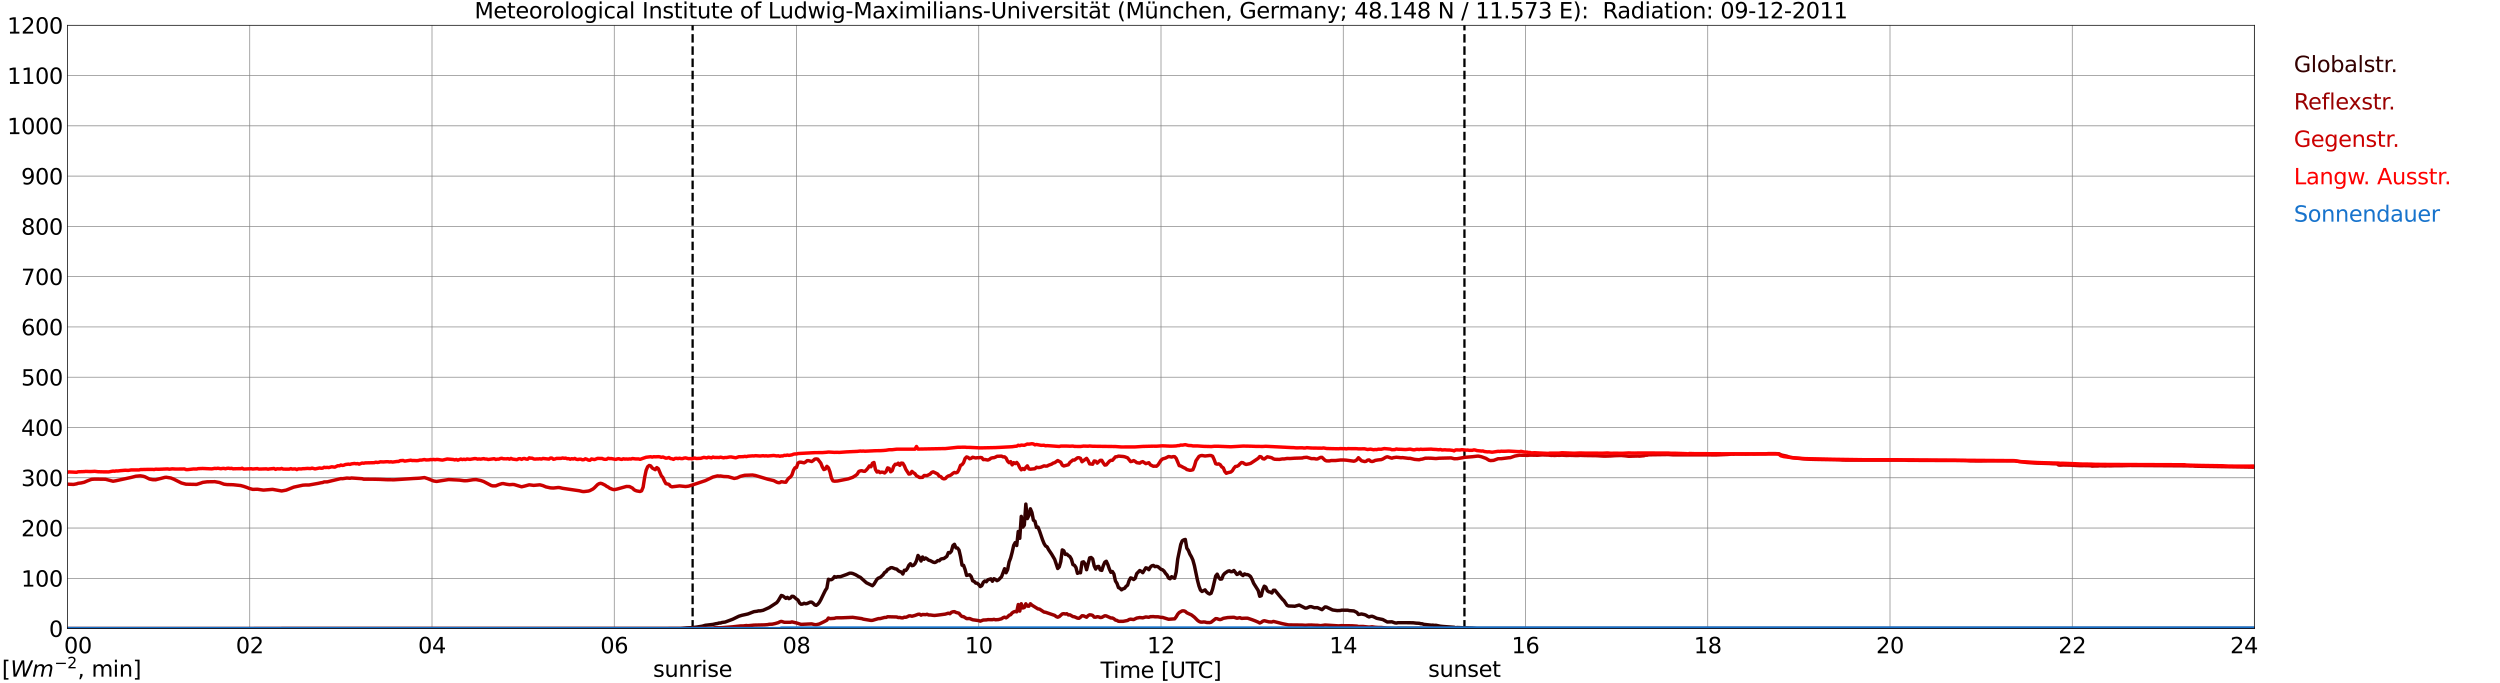 <?xml version="1.0" encoding="utf-8" standalone="no"?>
<!DOCTYPE svg PUBLIC "-//W3C//DTD SVG 1.1//EN"
  "http://www.w3.org/Graphics/SVG/1.1/DTD/svg11.dtd">
<svg xmlns:xlink="http://www.w3.org/1999/xlink" width="1085.4pt" height="296.64pt" viewBox="0 0 1085.4 296.64" xmlns="http://www.w3.org/2000/svg" version="1.1">
 <defs>
  <style type="text/css">*{stroke-linejoin: round; stroke-linecap: butt}</style>
 </defs>
 <g id="figure_1">
  <g id="patch_1">
   <path d="M 0 296.64 
L 1085.4 296.64 
L 1085.4 0 
L 0 0 
z
" style="fill: #ffffff"/>
  </g>
  <g id="axes_1">
   <g id="patch_2">
    <path d="M 29.306 272.909 
L 978.814 272.909 
L 978.814 10.976 
L 29.306 10.976 
z
" style="fill: #ffffff"/>
   </g>
   <g id="patch_3">
    <path d="M 978.814 272.909 
L 978.814 272.909 
L 978.814 10.976 
L 978.814 10.976 
z
" clip-path="url(#p15aa4b2bfb)" style="fill: #d3d3d3; opacity: 0.25; stroke: #d3d3d3; stroke-linejoin: miter"/>
   </g>
   <g id="matplotlib.axis_1">
    <g id="xtick_1">
     <g id="line2d_1">
      <path d="M 29.306 272.909 
L 29.306 10.976 
" clip-path="url(#p15aa4b2bfb)" style="fill: none; stroke: #808080; stroke-width: 0.3; stroke-linecap: square"/>
     </g>
     <g id="line2d_2"/>
     <g id="text_1">
      <!--    00 -->
      <g transform="translate(18.733 283.627) scale(0.095 -0.095)">
       <defs>
        <path id="DejaVuSans-20" transform="scale(0.016)"/>
        <path id="DejaVuSans-30" d="M 2034 4250 
Q 1547 4250 1301 3770 
Q 1056 3291 1056 2328 
Q 1056 1369 1301 889 
Q 1547 409 2034 409 
Q 2525 409 2770 889 
Q 3016 1369 3016 2328 
Q 3016 3291 2770 3770 
Q 2525 4250 2034 4250 
z
M 2034 4750 
Q 2819 4750 3233 4129 
Q 3647 3509 3647 2328 
Q 3647 1150 3233 529 
Q 2819 -91 2034 -91 
Q 1250 -91 836 529 
Q 422 1150 422 2328 
Q 422 3509 836 4129 
Q 1250 4750 2034 4750 
z
" transform="scale(0.016)"/>
       </defs>
       <use xlink:href="#DejaVuSans-20"/>
       <use xlink:href="#DejaVuSans-20" transform="translate(31.787 0)"/>
       <use xlink:href="#DejaVuSans-20" transform="translate(63.574 0)"/>
       <use xlink:href="#DejaVuSans-30" transform="translate(95.361 0)"/>
       <use xlink:href="#DejaVuSans-30" transform="translate(158.984 0)"/>
      </g>
     </g>
    </g>
    <g id="xtick_2">
     <g id="line2d_3">
      <path d="M 108.431 272.909 
L 108.431 10.976 
" clip-path="url(#p15aa4b2bfb)" style="fill: none; stroke: #808080; stroke-width: 0.3; stroke-linecap: square"/>
     </g>
     <g id="line2d_4"/>
     <g id="text_2">
      <!-- 02 -->
      <g transform="translate(102.387 283.627) scale(0.095 -0.095)">
       <defs>
        <path id="DejaVuSans-32" d="M 1228 531 
L 3431 531 
L 3431 0 
L 469 0 
L 469 531 
Q 828 903 1448 1529 
Q 2069 2156 2228 2338 
Q 2531 2678 2651 2914 
Q 2772 3150 2772 3378 
Q 2772 3750 2511 3984 
Q 2250 4219 1831 4219 
Q 1534 4219 1204 4116 
Q 875 4013 500 3803 
L 500 4441 
Q 881 4594 1212 4672 
Q 1544 4750 1819 4750 
Q 2544 4750 2975 4387 
Q 3406 4025 3406 3419 
Q 3406 3131 3298 2873 
Q 3191 2616 2906 2266 
Q 2828 2175 2409 1742 
Q 1991 1309 1228 531 
z
" transform="scale(0.016)"/>
       </defs>
       <use xlink:href="#DejaVuSans-30"/>
       <use xlink:href="#DejaVuSans-32" transform="translate(63.623 0)"/>
      </g>
     </g>
    </g>
    <g id="xtick_3">
     <g id="line2d_5">
      <path d="M 187.557 272.909 
L 187.557 10.976 
" clip-path="url(#p15aa4b2bfb)" style="fill: none; stroke: #808080; stroke-width: 0.3; stroke-linecap: square"/>
     </g>
     <g id="line2d_6"/>
     <g id="text_3">
      <!-- 04 -->
      <g transform="translate(181.513 283.627) scale(0.095 -0.095)">
       <defs>
        <path id="DejaVuSans-34" d="M 2419 4116 
L 825 1625 
L 2419 1625 
L 2419 4116 
z
M 2253 4666 
L 3047 4666 
L 3047 1625 
L 3713 1625 
L 3713 1100 
L 3047 1100 
L 3047 0 
L 2419 0 
L 2419 1100 
L 313 1100 
L 313 1709 
L 2253 4666 
z
" transform="scale(0.016)"/>
       </defs>
       <use xlink:href="#DejaVuSans-30"/>
       <use xlink:href="#DejaVuSans-34" transform="translate(63.623 0)"/>
      </g>
     </g>
    </g>
    <g id="xtick_4">
     <g id="line2d_7">
      <path d="M 266.683 272.909 
L 266.683 10.976 
" clip-path="url(#p15aa4b2bfb)" style="fill: none; stroke: #808080; stroke-width: 0.3; stroke-linecap: square"/>
     </g>
     <g id="line2d_8"/>
     <g id="text_4">
      <!-- 06 -->
      <g transform="translate(260.638 283.627) scale(0.095 -0.095)">
       <defs>
        <path id="DejaVuSans-36" d="M 2113 2584 
Q 1688 2584 1439 2293 
Q 1191 2003 1191 1497 
Q 1191 994 1439 701 
Q 1688 409 2113 409 
Q 2538 409 2786 701 
Q 3034 994 3034 1497 
Q 3034 2003 2786 2293 
Q 2538 2584 2113 2584 
z
M 3366 4563 
L 3366 3988 
Q 3128 4100 2886 4159 
Q 2644 4219 2406 4219 
Q 1781 4219 1451 3797 
Q 1122 3375 1075 2522 
Q 1259 2794 1537 2939 
Q 1816 3084 2150 3084 
Q 2853 3084 3261 2657 
Q 3669 2231 3669 1497 
Q 3669 778 3244 343 
Q 2819 -91 2113 -91 
Q 1303 -91 875 529 
Q 447 1150 447 2328 
Q 447 3434 972 4092 
Q 1497 4750 2381 4750 
Q 2619 4750 2861 4703 
Q 3103 4656 3366 4563 
z
" transform="scale(0.016)"/>
       </defs>
       <use xlink:href="#DejaVuSans-30"/>
       <use xlink:href="#DejaVuSans-36" transform="translate(63.623 0)"/>
      </g>
     </g>
    </g>
    <g id="xtick_5">
     <g id="line2d_9">
      <path d="M 345.808 272.909 
L 345.808 10.976 
" clip-path="url(#p15aa4b2bfb)" style="fill: none; stroke: #808080; stroke-width: 0.3; stroke-linecap: square"/>
     </g>
     <g id="line2d_10"/>
     <g id="text_5">
      <!-- 08 -->
      <g transform="translate(339.764 283.627) scale(0.095 -0.095)">
       <defs>
        <path id="DejaVuSans-38" d="M 2034 2216 
Q 1584 2216 1326 1975 
Q 1069 1734 1069 1313 
Q 1069 891 1326 650 
Q 1584 409 2034 409 
Q 2484 409 2743 651 
Q 3003 894 3003 1313 
Q 3003 1734 2745 1975 
Q 2488 2216 2034 2216 
z
M 1403 2484 
Q 997 2584 770 2862 
Q 544 3141 544 3541 
Q 544 4100 942 4425 
Q 1341 4750 2034 4750 
Q 2731 4750 3128 4425 
Q 3525 4100 3525 3541 
Q 3525 3141 3298 2862 
Q 3072 2584 2669 2484 
Q 3125 2378 3379 2068 
Q 3634 1759 3634 1313 
Q 3634 634 3220 271 
Q 2806 -91 2034 -91 
Q 1263 -91 848 271 
Q 434 634 434 1313 
Q 434 1759 690 2068 
Q 947 2378 1403 2484 
z
M 1172 3481 
Q 1172 3119 1398 2916 
Q 1625 2713 2034 2713 
Q 2441 2713 2670 2916 
Q 2900 3119 2900 3481 
Q 2900 3844 2670 4047 
Q 2441 4250 2034 4250 
Q 1625 4250 1398 4047 
Q 1172 3844 1172 3481 
z
" transform="scale(0.016)"/>
       </defs>
       <use xlink:href="#DejaVuSans-30"/>
       <use xlink:href="#DejaVuSans-38" transform="translate(63.623 0)"/>
      </g>
     </g>
    </g>
    <g id="xtick_6">
     <g id="line2d_11">
      <path d="M 424.934 272.909 
L 424.934 10.976 
" clip-path="url(#p15aa4b2bfb)" style="fill: none; stroke: #808080; stroke-width: 0.3; stroke-linecap: square"/>
     </g>
     <g id="line2d_12"/>
     <g id="text_6">
      <!-- 10 -->
      <g transform="translate(418.89 283.627) scale(0.095 -0.095)">
       <defs>
        <path id="DejaVuSans-31" d="M 794 531 
L 1825 531 
L 1825 4091 
L 703 3866 
L 703 4441 
L 1819 4666 
L 2450 4666 
L 2450 531 
L 3481 531 
L 3481 0 
L 794 0 
L 794 531 
z
" transform="scale(0.016)"/>
       </defs>
       <use xlink:href="#DejaVuSans-31"/>
       <use xlink:href="#DejaVuSans-30" transform="translate(63.623 0)"/>
      </g>
     </g>
    </g>
    <g id="xtick_7">
     <g id="line2d_13">
      <path d="M 504.06 272.909 
L 504.06 10.976 
" clip-path="url(#p15aa4b2bfb)" style="fill: none; stroke: #808080; stroke-width: 0.3; stroke-linecap: square"/>
     </g>
     <g id="line2d_14"/>
     <g id="text_7">
      <!-- 12 -->
      <g transform="translate(498.015 283.627) scale(0.095 -0.095)">
       <use xlink:href="#DejaVuSans-31"/>
       <use xlink:href="#DejaVuSans-32" transform="translate(63.623 0)"/>
      </g>
     </g>
    </g>
    <g id="xtick_8">
     <g id="line2d_15">
      <path d="M 583.185 272.909 
L 583.185 10.976 
" clip-path="url(#p15aa4b2bfb)" style="fill: none; stroke: #808080; stroke-width: 0.3; stroke-linecap: square"/>
     </g>
     <g id="line2d_16"/>
     <g id="text_8">
      <!-- 14 -->
      <g transform="translate(577.141 283.627) scale(0.095 -0.095)">
       <use xlink:href="#DejaVuSans-31"/>
       <use xlink:href="#DejaVuSans-34" transform="translate(63.623 0)"/>
      </g>
     </g>
    </g>
    <g id="xtick_9">
     <g id="line2d_17">
      <path d="M 662.311 272.909 
L 662.311 10.976 
" clip-path="url(#p15aa4b2bfb)" style="fill: none; stroke: #808080; stroke-width: 0.3; stroke-linecap: square"/>
     </g>
     <g id="line2d_18"/>
     <g id="text_9">
      <!-- 16 -->
      <g transform="translate(656.267 283.627) scale(0.095 -0.095)">
       <use xlink:href="#DejaVuSans-31"/>
       <use xlink:href="#DejaVuSans-36" transform="translate(63.623 0)"/>
      </g>
     </g>
    </g>
    <g id="xtick_10">
     <g id="line2d_19">
      <path d="M 741.437 272.909 
L 741.437 10.976 
" clip-path="url(#p15aa4b2bfb)" style="fill: none; stroke: #808080; stroke-width: 0.3; stroke-linecap: square"/>
     </g>
     <g id="line2d_20"/>
     <g id="text_10">
      <!-- 18 -->
      <g transform="translate(735.392 283.627) scale(0.095 -0.095)">
       <use xlink:href="#DejaVuSans-31"/>
       <use xlink:href="#DejaVuSans-38" transform="translate(63.623 0)"/>
      </g>
     </g>
    </g>
    <g id="xtick_11">
     <g id="line2d_21">
      <path d="M 820.562 272.909 
L 820.562 10.976 
" clip-path="url(#p15aa4b2bfb)" style="fill: none; stroke: #808080; stroke-width: 0.3; stroke-linecap: square"/>
     </g>
     <g id="line2d_22"/>
     <g id="text_11">
      <!-- 20 -->
      <g transform="translate(814.518 283.627) scale(0.095 -0.095)">
       <use xlink:href="#DejaVuSans-32"/>
       <use xlink:href="#DejaVuSans-30" transform="translate(63.623 0)"/>
      </g>
     </g>
    </g>
    <g id="xtick_12">
     <g id="line2d_23">
      <path d="M 899.688 272.909 
L 899.688 10.976 
" clip-path="url(#p15aa4b2bfb)" style="fill: none; stroke: #808080; stroke-width: 0.3; stroke-linecap: square"/>
     </g>
     <g id="line2d_24"/>
     <g id="text_12">
      <!-- 22 -->
      <g transform="translate(893.644 283.627) scale(0.095 -0.095)">
       <use xlink:href="#DejaVuSans-32"/>
       <use xlink:href="#DejaVuSans-32" transform="translate(63.623 0)"/>
      </g>
     </g>
    </g>
    <g id="xtick_13">
     <g id="line2d_25">
      <path d="M 978.814 272.909 
L 978.814 10.976 
" clip-path="url(#p15aa4b2bfb)" style="fill: none; stroke: #808080; stroke-width: 0.3; stroke-linecap: square"/>
     </g>
     <g id="line2d_26"/>
     <g id="text_13">
      <!-- 24    -->
      <g transform="translate(968.241 283.627) scale(0.095 -0.095)">
       <use xlink:href="#DejaVuSans-32"/>
       <use xlink:href="#DejaVuSans-34" transform="translate(63.623 0)"/>
       <use xlink:href="#DejaVuSans-20" transform="translate(127.246 0)"/>
       <use xlink:href="#DejaVuSans-20" transform="translate(159.033 0)"/>
       <use xlink:href="#DejaVuSans-20" transform="translate(190.82 0)"/>
      </g>
     </g>
    </g>
    <g id="text_14">
     <!-- Time [UTC] -->
     <g transform="translate(477.806 294.322) scale(0.095 -0.095)">
      <defs>
       <path id="DejaVuSans-54" d="M -19 4666 
L 3928 4666 
L 3928 4134 
L 2272 4134 
L 2272 0 
L 1638 0 
L 1638 4134 
L -19 4134 
L -19 4666 
z
" transform="scale(0.016)"/>
       <path id="DejaVuSans-69" d="M 603 3500 
L 1178 3500 
L 1178 0 
L 603 0 
L 603 3500 
z
M 603 4863 
L 1178 4863 
L 1178 4134 
L 603 4134 
L 603 4863 
z
" transform="scale(0.016)"/>
       <path id="DejaVuSans-6d" d="M 3328 2828 
Q 3544 3216 3844 3400 
Q 4144 3584 4550 3584 
Q 5097 3584 5394 3201 
Q 5691 2819 5691 2113 
L 5691 0 
L 5113 0 
L 5113 2094 
Q 5113 2597 4934 2840 
Q 4756 3084 4391 3084 
Q 3944 3084 3684 2787 
Q 3425 2491 3425 1978 
L 3425 0 
L 2847 0 
L 2847 2094 
Q 2847 2600 2669 2842 
Q 2491 3084 2119 3084 
Q 1678 3084 1418 2786 
Q 1159 2488 1159 1978 
L 1159 0 
L 581 0 
L 581 3500 
L 1159 3500 
L 1159 2956 
Q 1356 3278 1631 3431 
Q 1906 3584 2284 3584 
Q 2666 3584 2933 3390 
Q 3200 3197 3328 2828 
z
" transform="scale(0.016)"/>
       <path id="DejaVuSans-65" d="M 3597 1894 
L 3597 1613 
L 953 1613 
Q 991 1019 1311 708 
Q 1631 397 2203 397 
Q 2534 397 2845 478 
Q 3156 559 3463 722 
L 3463 178 
Q 3153 47 2828 -22 
Q 2503 -91 2169 -91 
Q 1331 -91 842 396 
Q 353 884 353 1716 
Q 353 2575 817 3079 
Q 1281 3584 2069 3584 
Q 2775 3584 3186 3129 
Q 3597 2675 3597 1894 
z
M 3022 2063 
Q 3016 2534 2758 2815 
Q 2500 3097 2075 3097 
Q 1594 3097 1305 2825 
Q 1016 2553 972 2059 
L 3022 2063 
z
" transform="scale(0.016)"/>
       <path id="DejaVuSans-5b" d="M 550 4863 
L 1875 4863 
L 1875 4416 
L 1125 4416 
L 1125 -397 
L 1875 -397 
L 1875 -844 
L 550 -844 
L 550 4863 
z
" transform="scale(0.016)"/>
       <path id="DejaVuSans-55" d="M 556 4666 
L 1191 4666 
L 1191 1831 
Q 1191 1081 1462 751 
Q 1734 422 2344 422 
Q 2950 422 3222 751 
Q 3494 1081 3494 1831 
L 3494 4666 
L 4128 4666 
L 4128 1753 
Q 4128 841 3676 375 
Q 3225 -91 2344 -91 
Q 1459 -91 1007 375 
Q 556 841 556 1753 
L 556 4666 
z
" transform="scale(0.016)"/>
       <path id="DejaVuSans-43" d="M 4122 4306 
L 4122 3641 
Q 3803 3938 3442 4084 
Q 3081 4231 2675 4231 
Q 1875 4231 1450 3742 
Q 1025 3253 1025 2328 
Q 1025 1406 1450 917 
Q 1875 428 2675 428 
Q 3081 428 3442 575 
Q 3803 722 4122 1019 
L 4122 359 
Q 3791 134 3420 21 
Q 3050 -91 2638 -91 
Q 1578 -91 968 557 
Q 359 1206 359 2328 
Q 359 3453 968 4101 
Q 1578 4750 2638 4750 
Q 3056 4750 3426 4639 
Q 3797 4528 4122 4306 
z
" transform="scale(0.016)"/>
       <path id="DejaVuSans-5d" d="M 1947 4863 
L 1947 -844 
L 622 -844 
L 622 -397 
L 1369 -397 
L 1369 4416 
L 622 4416 
L 622 4863 
L 1947 4863 
z
" transform="scale(0.016)"/>
      </defs>
      <use xlink:href="#DejaVuSans-54"/>
      <use xlink:href="#DejaVuSans-69" transform="translate(57.959 0)"/>
      <use xlink:href="#DejaVuSans-6d" transform="translate(85.742 0)"/>
      <use xlink:href="#DejaVuSans-65" transform="translate(183.154 0)"/>
      <use xlink:href="#DejaVuSans-20" transform="translate(244.678 0)"/>
      <use xlink:href="#DejaVuSans-5b" transform="translate(276.465 0)"/>
      <use xlink:href="#DejaVuSans-55" transform="translate(315.479 0)"/>
      <use xlink:href="#DejaVuSans-54" transform="translate(388.672 0)"/>
      <use xlink:href="#DejaVuSans-43" transform="translate(443.881 0)"/>
      <use xlink:href="#DejaVuSans-5d" transform="translate(513.705 0)"/>
     </g>
    </g>
   </g>
   <g id="matplotlib.axis_2">
    <g id="ytick_1">
     <g id="line2d_27">
      <path d="M 29.306 272.909 
L 978.814 272.909 
" clip-path="url(#p15aa4b2bfb)" style="fill: none; stroke: #808080; stroke-width: 0.3; stroke-linecap: square"/>
     </g>
     <g id="line2d_28"/>
     <g id="text_15">
      <!-- 0 -->
      <g transform="translate(21.261 276.518) scale(0.095 -0.095)">
       <use xlink:href="#DejaVuSans-30"/>
      </g>
     </g>
    </g>
    <g id="ytick_2">
     <g id="line2d_29">
      <path d="M 29.306 251.081 
L 978.814 251.081 
" clip-path="url(#p15aa4b2bfb)" style="fill: none; stroke: #808080; stroke-width: 0.3; stroke-linecap: square"/>
     </g>
     <g id="line2d_30"/>
     <g id="text_16">
      <!-- 100 -->
      <g transform="translate(9.173 254.69) scale(0.095 -0.095)">
       <use xlink:href="#DejaVuSans-31"/>
       <use xlink:href="#DejaVuSans-30" transform="translate(63.623 0)"/>
       <use xlink:href="#DejaVuSans-30" transform="translate(127.246 0)"/>
      </g>
     </g>
    </g>
    <g id="ytick_3">
     <g id="line2d_31">
      <path d="M 29.306 229.253 
L 978.814 229.253 
" clip-path="url(#p15aa4b2bfb)" style="fill: none; stroke: #808080; stroke-width: 0.3; stroke-linecap: square"/>
     </g>
     <g id="line2d_32"/>
     <g id="text_17">
      <!-- 200 -->
      <g transform="translate(9.173 232.863) scale(0.095 -0.095)">
       <use xlink:href="#DejaVuSans-32"/>
       <use xlink:href="#DejaVuSans-30" transform="translate(63.623 0)"/>
       <use xlink:href="#DejaVuSans-30" transform="translate(127.246 0)"/>
      </g>
     </g>
    </g>
    <g id="ytick_4">
     <g id="line2d_33">
      <path d="M 29.306 207.426 
L 978.814 207.426 
" clip-path="url(#p15aa4b2bfb)" style="fill: none; stroke: #808080; stroke-width: 0.3; stroke-linecap: square"/>
     </g>
     <g id="line2d_34"/>
     <g id="text_18">
      <!-- 300 -->
      <g transform="translate(9.173 211.035) scale(0.095 -0.095)">
       <defs>
        <path id="DejaVuSans-33" d="M 2597 2516 
Q 3050 2419 3304 2112 
Q 3559 1806 3559 1356 
Q 3559 666 3084 287 
Q 2609 -91 1734 -91 
Q 1441 -91 1130 -33 
Q 819 25 488 141 
L 488 750 
Q 750 597 1062 519 
Q 1375 441 1716 441 
Q 2309 441 2620 675 
Q 2931 909 2931 1356 
Q 2931 1769 2642 2001 
Q 2353 2234 1838 2234 
L 1294 2234 
L 1294 2753 
L 1863 2753 
Q 2328 2753 2575 2939 
Q 2822 3125 2822 3475 
Q 2822 3834 2567 4026 
Q 2313 4219 1838 4219 
Q 1578 4219 1281 4162 
Q 984 4106 628 3988 
L 628 4550 
Q 988 4650 1302 4700 
Q 1616 4750 1894 4750 
Q 2613 4750 3031 4423 
Q 3450 4097 3450 3541 
Q 3450 3153 3228 2886 
Q 3006 2619 2597 2516 
z
" transform="scale(0.016)"/>
       </defs>
       <use xlink:href="#DejaVuSans-33"/>
       <use xlink:href="#DejaVuSans-30" transform="translate(63.623 0)"/>
       <use xlink:href="#DejaVuSans-30" transform="translate(127.246 0)"/>
      </g>
     </g>
    </g>
    <g id="ytick_5">
     <g id="line2d_35">
      <path d="M 29.306 185.598 
L 978.814 185.598 
" clip-path="url(#p15aa4b2bfb)" style="fill: none; stroke: #808080; stroke-width: 0.3; stroke-linecap: square"/>
     </g>
     <g id="line2d_36"/>
     <g id="text_19">
      <!-- 400 -->
      <g transform="translate(9.173 189.207) scale(0.095 -0.095)">
       <use xlink:href="#DejaVuSans-34"/>
       <use xlink:href="#DejaVuSans-30" transform="translate(63.623 0)"/>
       <use xlink:href="#DejaVuSans-30" transform="translate(127.246 0)"/>
      </g>
     </g>
    </g>
    <g id="ytick_6">
     <g id="line2d_37">
      <path d="M 29.306 163.77 
L 978.814 163.77 
" clip-path="url(#p15aa4b2bfb)" style="fill: none; stroke: #808080; stroke-width: 0.3; stroke-linecap: square"/>
     </g>
     <g id="line2d_38"/>
     <g id="text_20">
      <!-- 500 -->
      <g transform="translate(9.173 167.379) scale(0.095 -0.095)">
       <defs>
        <path id="DejaVuSans-35" d="M 691 4666 
L 3169 4666 
L 3169 4134 
L 1269 4134 
L 1269 2991 
Q 1406 3038 1543 3061 
Q 1681 3084 1819 3084 
Q 2600 3084 3056 2656 
Q 3513 2228 3513 1497 
Q 3513 744 3044 326 
Q 2575 -91 1722 -91 
Q 1428 -91 1123 -41 
Q 819 9 494 109 
L 494 744 
Q 775 591 1075 516 
Q 1375 441 1709 441 
Q 2250 441 2565 725 
Q 2881 1009 2881 1497 
Q 2881 1984 2565 2268 
Q 2250 2553 1709 2553 
Q 1456 2553 1204 2497 
Q 953 2441 691 2322 
L 691 4666 
z
" transform="scale(0.016)"/>
       </defs>
       <use xlink:href="#DejaVuSans-35"/>
       <use xlink:href="#DejaVuSans-30" transform="translate(63.623 0)"/>
       <use xlink:href="#DejaVuSans-30" transform="translate(127.246 0)"/>
      </g>
     </g>
    </g>
    <g id="ytick_7">
     <g id="line2d_39">
      <path d="M 29.306 141.942 
L 978.814 141.942 
" clip-path="url(#p15aa4b2bfb)" style="fill: none; stroke: #808080; stroke-width: 0.3; stroke-linecap: square"/>
     </g>
     <g id="line2d_40"/>
     <g id="text_21">
      <!-- 600 -->
      <g transform="translate(9.173 145.551) scale(0.095 -0.095)">
       <use xlink:href="#DejaVuSans-36"/>
       <use xlink:href="#DejaVuSans-30" transform="translate(63.623 0)"/>
       <use xlink:href="#DejaVuSans-30" transform="translate(127.246 0)"/>
      </g>
     </g>
    </g>
    <g id="ytick_8">
     <g id="line2d_41">
      <path d="M 29.306 120.114 
L 978.814 120.114 
" clip-path="url(#p15aa4b2bfb)" style="fill: none; stroke: #808080; stroke-width: 0.3; stroke-linecap: square"/>
     </g>
     <g id="line2d_42"/>
     <g id="text_22">
      <!-- 700 -->
      <g transform="translate(9.173 123.724) scale(0.095 -0.095)">
       <defs>
        <path id="DejaVuSans-37" d="M 525 4666 
L 3525 4666 
L 3525 4397 
L 1831 0 
L 1172 0 
L 2766 4134 
L 525 4134 
L 525 4666 
z
" transform="scale(0.016)"/>
       </defs>
       <use xlink:href="#DejaVuSans-37"/>
       <use xlink:href="#DejaVuSans-30" transform="translate(63.623 0)"/>
       <use xlink:href="#DejaVuSans-30" transform="translate(127.246 0)"/>
      </g>
     </g>
    </g>
    <g id="ytick_9">
     <g id="line2d_43">
      <path d="M 29.306 98.287 
L 978.814 98.287 
" clip-path="url(#p15aa4b2bfb)" style="fill: none; stroke: #808080; stroke-width: 0.3; stroke-linecap: square"/>
     </g>
     <g id="line2d_44"/>
     <g id="text_23">
      <!-- 800 -->
      <g transform="translate(9.173 101.896) scale(0.095 -0.095)">
       <use xlink:href="#DejaVuSans-38"/>
       <use xlink:href="#DejaVuSans-30" transform="translate(63.623 0)"/>
       <use xlink:href="#DejaVuSans-30" transform="translate(127.246 0)"/>
      </g>
     </g>
    </g>
    <g id="ytick_10">
     <g id="line2d_45">
      <path d="M 29.306 76.459 
L 978.814 76.459 
" clip-path="url(#p15aa4b2bfb)" style="fill: none; stroke: #808080; stroke-width: 0.3; stroke-linecap: square"/>
     </g>
     <g id="line2d_46"/>
     <g id="text_24">
      <!-- 900 -->
      <g transform="translate(9.173 80.068) scale(0.095 -0.095)">
       <defs>
        <path id="DejaVuSans-39" d="M 703 97 
L 703 672 
Q 941 559 1184 500 
Q 1428 441 1663 441 
Q 2288 441 2617 861 
Q 2947 1281 2994 2138 
Q 2813 1869 2534 1725 
Q 2256 1581 1919 1581 
Q 1219 1581 811 2004 
Q 403 2428 403 3163 
Q 403 3881 828 4315 
Q 1253 4750 1959 4750 
Q 2769 4750 3195 4129 
Q 3622 3509 3622 2328 
Q 3622 1225 3098 567 
Q 2575 -91 1691 -91 
Q 1453 -91 1209 -44 
Q 966 3 703 97 
z
M 1959 2075 
Q 2384 2075 2632 2365 
Q 2881 2656 2881 3163 
Q 2881 3666 2632 3958 
Q 2384 4250 1959 4250 
Q 1534 4250 1286 3958 
Q 1038 3666 1038 3163 
Q 1038 2656 1286 2365 
Q 1534 2075 1959 2075 
z
" transform="scale(0.016)"/>
       </defs>
       <use xlink:href="#DejaVuSans-39"/>
       <use xlink:href="#DejaVuSans-30" transform="translate(63.623 0)"/>
       <use xlink:href="#DejaVuSans-30" transform="translate(127.246 0)"/>
      </g>
     </g>
    </g>
    <g id="ytick_11">
     <g id="line2d_47">
      <path d="M 29.306 54.631 
L 978.814 54.631 
" clip-path="url(#p15aa4b2bfb)" style="fill: none; stroke: #808080; stroke-width: 0.3; stroke-linecap: square"/>
     </g>
     <g id="line2d_48"/>
     <g id="text_25">
      <!-- 1000 -->
      <g transform="translate(3.128 58.24) scale(0.095 -0.095)">
       <use xlink:href="#DejaVuSans-31"/>
       <use xlink:href="#DejaVuSans-30" transform="translate(63.623 0)"/>
       <use xlink:href="#DejaVuSans-30" transform="translate(127.246 0)"/>
       <use xlink:href="#DejaVuSans-30" transform="translate(190.869 0)"/>
      </g>
     </g>
    </g>
    <g id="ytick_12">
     <g id="line2d_49">
      <path d="M 29.306 32.803 
L 978.814 32.803 
" clip-path="url(#p15aa4b2bfb)" style="fill: none; stroke: #808080; stroke-width: 0.3; stroke-linecap: square"/>
     </g>
     <g id="line2d_50"/>
     <g id="text_26">
      <!-- 1100 -->
      <g transform="translate(3.128 36.413) scale(0.095 -0.095)">
       <use xlink:href="#DejaVuSans-31"/>
       <use xlink:href="#DejaVuSans-31" transform="translate(63.623 0)"/>
       <use xlink:href="#DejaVuSans-30" transform="translate(127.246 0)"/>
       <use xlink:href="#DejaVuSans-30" transform="translate(190.869 0)"/>
      </g>
     </g>
    </g>
    <g id="ytick_13">
     <g id="line2d_51">
      <path d="M 29.306 10.976 
L 978.814 10.976 
" clip-path="url(#p15aa4b2bfb)" style="fill: none; stroke: #808080; stroke-width: 0.3; stroke-linecap: square"/>
     </g>
     <g id="line2d_52"/>
     <g id="text_27">
      <!-- 1200 -->
      <g transform="translate(3.128 14.585) scale(0.095 -0.095)">
       <use xlink:href="#DejaVuSans-31"/>
       <use xlink:href="#DejaVuSans-32" transform="translate(63.623 0)"/>
       <use xlink:href="#DejaVuSans-30" transform="translate(127.246 0)"/>
       <use xlink:href="#DejaVuSans-30" transform="translate(190.869 0)"/>
      </g>
     </g>
    </g>
   </g>
   <g id="line2d_53">
    <path d="M 300.707 272.909 
L 300.707 10.976 
" clip-path="url(#p15aa4b2bfb)" style="fill: none; stroke-dasharray: 3.7,1.6; stroke-dashoffset: 0; stroke: #000000"/>
   </g>
   <g id="line2d_54">
    <path d="M 635.804 272.909 
L 635.804 10.976 
" clip-path="url(#p15aa4b2bfb)" style="fill: none; stroke-dasharray: 3.7,1.6; stroke-dashoffset: 0; stroke: #000000"/>
   </g>
   <g id="line2d_55">
    <path d="M 29.306 272.909 
L 295.696 272.872 
L 298.333 272.592 
L 300.311 272.505 
L 302.289 272.269 
L 304.927 271.859 
L 306.246 271.473 
L 309.543 271.084 
L 310.861 270.783 
L 311.521 270.698 
L 312.18 270.482 
L 312.839 270.482 
L 313.499 270.246 
L 314.818 270.073 
L 318.114 268.847 
L 320.752 267.554 
L 322.071 267.146 
L 324.049 266.714 
L 324.708 266.563 
L 327.346 265.553 
L 328.665 265.38 
L 329.324 265.208 
L 329.983 265.23 
L 331.302 264.972 
L 333.94 263.787 
L 337.236 261.635 
L 337.896 260.794 
L 339.215 258.535 
L 339.874 258.729 
L 341.193 259.784 
L 341.852 259.354 
L 342.512 259.913 
L 343.171 259.611 
L 343.83 258.88 
L 344.49 258.943 
L 345.808 260.085 
L 346.468 260.537 
L 347.127 261.785 
L 347.787 262.325 
L 348.446 262.259 
L 349.105 261.914 
L 349.765 262.13 
L 350.424 262.023 
L 351.743 261.419 
L 352.402 261.419 
L 353.062 261.914 
L 353.721 262.604 
L 354.38 262.818 
L 355.04 262.344 
L 355.699 261.55 
L 356.359 260.386 
L 357.677 257.653 
L 358.337 256.318 
L 358.996 255.327 
L 359.655 251.496 
L 360.315 251.69 
L 360.974 251.668 
L 361.634 251.238 
L 362.293 250.332 
L 362.952 250.636 
L 363.612 250.354 
L 364.93 250.354 
L 366.249 249.881 
L 367.568 249.407 
L 368.887 248.848 
L 369.546 248.848 
L 370.206 248.977 
L 371.524 249.557 
L 372.843 250.354 
L 373.502 250.636 
L 376.14 253.002 
L 378.777 254.294 
L 379.437 253.626 
L 380.756 251.474 
L 381.415 250.957 
L 382.074 250.765 
L 383.393 249.557 
L 384.053 248.569 
L 384.712 248.202 
L 385.371 247.255 
L 386.031 246.953 
L 386.69 246.48 
L 387.349 246.458 
L 388.668 246.975 
L 389.328 247.082 
L 389.987 247.75 
L 390.646 248.158 
L 391.306 248.331 
L 391.965 249.215 
L 392.624 247.578 
L 393.284 247.665 
L 393.943 246.825 
L 394.603 245.425 
L 395.262 244.758 
L 395.921 245.598 
L 396.581 245.447 
L 397.24 244.779 
L 397.899 243.446 
L 398.559 241.163 
L 399.218 242.068 
L 399.878 243.574 
L 400.537 241.83 
L 401.196 242.821 
L 401.856 242.26 
L 402.515 242.649 
L 403.175 243.208 
L 403.834 243.38 
L 405.153 244.07 
L 405.812 244.242 
L 406.471 243.961 
L 407.131 243.38 
L 407.79 243.446 
L 408.45 242.756 
L 409.109 242.562 
L 409.768 242.498 
L 411.087 241.551 
L 411.746 239.914 
L 412.406 240.043 
L 413.065 239.29 
L 413.725 236.858 
L 414.384 236.319 
L 415.043 237.849 
L 415.703 237.934 
L 416.362 238.816 
L 417.022 241.636 
L 417.681 245.382 
L 418.34 245.447 
L 419 247.276 
L 419.659 249.817 
L 420.978 249.538 
L 421.637 250.291 
L 422.297 252.164 
L 422.956 252.443 
L 423.615 253.152 
L 424.275 253.218 
L 424.934 253.799 
L 425.593 254.661 
L 426.253 254.272 
L 426.912 252.81 
L 427.572 252.227 
L 428.231 252.572 
L 428.89 251.712 
L 430.209 251.323 
L 430.869 252.358 
L 431.528 251.26 
L 432.187 251.561 
L 432.847 252.098 
L 433.506 251.753 
L 434.825 250.398 
L 436.144 246.91 
L 436.803 248.654 
L 437.462 247.32 
L 438.122 243.983 
L 438.781 242.26 
L 439.44 239.763 
L 440.1 236.793 
L 440.759 235.588 
L 441.419 236.836 
L 442.078 230.744 
L 442.737 233.715 
L 443.397 224.2 
L 444.056 228.849 
L 444.716 228.011 
L 445.375 218.861 
L 446.034 225.147 
L 446.694 223.792 
L 447.353 220.906 
L 448.012 222.5 
L 448.672 225.857 
L 449.331 226.311 
L 449.991 228.978 
L 450.65 228.849 
L 451.309 230.508 
L 452.628 234.361 
L 453.287 235.976 
L 453.947 237.052 
L 454.606 237.417 
L 455.266 238.644 
L 456.584 240.604 
L 457.903 242.863 
L 459.222 246.825 
L 459.881 246.157 
L 460.541 243.81 
L 461.2 238.753 
L 461.859 239.117 
L 462.519 240.711 
L 463.178 240.56 
L 463.838 241.206 
L 464.497 241.636 
L 465.156 242.756 
L 465.816 245.124 
L 466.475 245.425 
L 467.134 246.373 
L 467.794 248.914 
L 468.453 248.59 
L 469.113 248.676 
L 469.772 244.111 
L 470.431 243.919 
L 471.091 244.867 
L 471.75 247.342 
L 473.069 242.219 
L 473.728 242.047 
L 474.388 242.649 
L 475.047 245.661 
L 475.706 247.06 
L 476.366 246.006 
L 477.025 245.921 
L 477.685 247.449 
L 478.344 247.643 
L 479.003 245.598 
L 479.663 244.07 
L 480.322 243.681 
L 480.981 245.124 
L 481.641 247.041 
L 482.3 248.481 
L 482.96 248.139 
L 483.619 249.215 
L 484.278 252.249 
L 484.938 253.262 
L 485.597 255.113 
L 486.256 255.414 
L 486.916 256.082 
L 487.575 255.63 
L 488.235 255.436 
L 488.894 254.573 
L 489.553 254.078 
L 490.213 252.076 
L 490.872 250.893 
L 491.532 251.109 
L 492.191 251.603 
L 492.85 251.088 
L 493.51 249.064 
L 494.828 247.706 
L 495.488 248.073 
L 496.147 248.632 
L 497.466 246.523 
L 498.125 246.718 
L 498.785 247.342 
L 499.444 246.2 
L 500.103 245.642 
L 500.763 245.491 
L 501.422 246.006 
L 502.082 245.877 
L 502.741 246.05 
L 504.06 247.17 
L 504.719 247.383 
L 505.379 247.944 
L 506.038 248.933 
L 506.697 249.645 
L 507.357 250.978 
L 508.016 251.28 
L 508.675 250.376 
L 509.335 250.85 
L 509.994 251.044 
L 510.654 248.353 
L 511.313 242.756 
L 512.632 236.384 
L 513.291 234.791 
L 513.95 234.383 
L 514.61 234.21 
L 515.269 237.978 
L 515.929 238.947 
L 516.588 240.56 
L 517.247 241.702 
L 517.907 243.164 
L 518.566 245.576 
L 519.885 251.884 
L 520.544 254.423 
L 521.204 256.189 
L 521.863 256.791 
L 523.182 256.101 
L 523.841 257.007 
L 524.501 257.566 
L 525.16 257.889 
L 525.819 257.566 
L 526.479 255.693 
L 527.797 250.097 
L 528.457 249.278 
L 529.116 250.699 
L 529.776 251.452 
L 530.435 251.367 
L 531.094 249.667 
L 531.754 248.914 
L 533.073 248.008 
L 533.732 247.837 
L 534.391 248.224 
L 535.051 248.158 
L 535.71 247.685 
L 537.029 249.407 
L 537.688 249.127 
L 538.348 248.418 
L 539.007 249.429 
L 539.666 249.881 
L 540.326 249.171 
L 540.985 249.472 
L 541.644 249.472 
L 542.304 249.795 
L 542.963 250.354 
L 543.623 251.646 
L 544.282 253.24 
L 546.26 256.383 
L 546.919 258.88 
L 547.579 258.642 
L 548.238 256.038 
L 548.898 254.51 
L 549.557 254.875 
L 550.216 256.49 
L 550.876 256.942 
L 551.535 257.071 
L 552.195 257.459 
L 552.854 256.254 
L 553.513 256.254 
L 555.491 258.664 
L 556.81 260.214 
L 557.47 260.838 
L 558.788 262.818 
L 559.448 263.099 
L 561.426 263.163 
L 562.085 263.228 
L 564.063 262.689 
L 566.701 264.025 
L 567.36 263.959 
L 568.679 263.379 
L 569.338 263.401 
L 570.657 263.852 
L 571.976 263.809 
L 573.954 264.691 
L 575.273 263.508 
L 575.932 263.573 
L 578.57 264.822 
L 580.548 265.101 
L 581.867 265.057 
L 582.526 264.907 
L 585.164 264.929 
L 585.823 265.101 
L 587.801 265.252 
L 589.12 265.92 
L 589.779 266.78 
L 591.098 266.563 
L 592.417 266.845 
L 593.076 267.103 
L 593.736 267.554 
L 594.395 267.856 
L 595.054 267.62 
L 595.714 267.554 
L 596.373 267.792 
L 597.692 268.436 
L 600.329 268.975 
L 602.307 270.052 
L 603.626 269.986 
L 604.286 269.966 
L 605.604 270.418 
L 606.264 270.503 
L 606.923 270.353 
L 609.561 270.353 
L 610.879 270.353 
L 613.517 270.396 
L 614.836 270.547 
L 616.154 270.61 
L 616.814 270.783 
L 617.473 270.826 
L 618.133 271.064 
L 621.429 271.429 
L 622.089 271.407 
L 622.748 271.516 
L 623.408 271.473 
L 625.386 271.881 
L 626.705 272.009 
L 630.661 272.291 
L 631.32 272.333 
L 631.98 272.57 
L 632.639 272.442 
L 639.233 272.721 
L 641.211 272.909 
L 978.154 272.909 
L 978.154 272.909 
" clip-path="url(#p15aa4b2bfb)" style="fill: none; stroke: #330000; stroke-width: 1.5; stroke-linecap: square"/>
   </g>
   <g id="line2d_56">
    <path d="M 29.306 272.909 
L 303.608 272.865 
L 304.927 272.715 
L 307.564 272.736 
L 308.883 272.673 
L 309.543 272.693 
L 310.202 272.542 
L 312.839 272.542 
L 318.114 272.134 
L 321.411 271.767 
L 322.73 271.748 
L 324.049 271.575 
L 324.708 271.66 
L 327.346 271.403 
L 331.961 271.294 
L 333.28 271.187 
L 333.94 271.036 
L 335.258 270.992 
L 336.577 270.713 
L 337.896 270.327 
L 338.555 269.982 
L 339.215 269.766 
L 340.533 270.176 
L 343.171 270.176 
L 343.83 270.004 
L 345.808 270.455 
L 347.787 271.08 
L 352.402 270.864 
L 353.721 271.187 
L 354.38 271.208 
L 355.699 270.907 
L 357.677 269.96 
L 358.996 269.27 
L 359.655 268.323 
L 360.315 268.583 
L 362.293 268.454 
L 362.952 268.238 
L 365.59 268.216 
L 370.206 268.022 
L 374.162 268.583 
L 374.821 268.818 
L 378.118 269.357 
L 378.777 269.336 
L 381.415 268.561 
L 382.074 268.583 
L 383.393 268.238 
L 384.053 268.065 
L 384.712 268.065 
L 385.371 267.764 
L 389.328 267.871 
L 389.987 268.109 
L 390.646 268.065 
L 391.306 268.238 
L 391.965 268.259 
L 392.624 267.958 
L 393.284 268.002 
L 393.943 267.764 
L 394.603 267.397 
L 395.262 267.378 
L 395.921 267.548 
L 397.24 267.205 
L 398.559 266.71 
L 399.218 266.644 
L 399.878 267.076 
L 400.537 266.795 
L 401.856 266.86 
L 402.515 266.688 
L 403.175 267.011 
L 403.834 266.989 
L 405.153 267.162 
L 405.812 267.205 
L 407.131 267.055 
L 410.428 266.622 
L 411.746 266.214 
L 412.406 266.452 
L 413.065 265.828 
L 413.725 265.612 
L 414.384 265.546 
L 415.043 265.891 
L 416.362 266.236 
L 417.022 267.096 
L 417.681 267.679 
L 418.34 267.72 
L 419.659 268.583 
L 420.978 268.539 
L 422.297 269.078 
L 424.934 269.443 
L 425.593 269.68 
L 426.912 269.185 
L 428.231 269.141 
L 428.89 269.013 
L 430.869 269.034 
L 431.528 268.884 
L 432.187 269.078 
L 433.506 268.991 
L 434.825 268.646 
L 435.484 268.194 
L 436.144 267.936 
L 436.803 268.238 
L 437.462 267.808 
L 438.122 267.118 
L 438.781 266.882 
L 439.44 266.107 
L 440.1 265.675 
L 440.759 265.461 
L 441.419 265.634 
L 442.078 262.469 
L 442.737 265.311 
L 443.397 262.124 
L 444.056 263.955 
L 444.716 263.761 
L 445.375 262.146 
L 446.034 263.137 
L 446.694 263.2 
L 447.353 262.124 
L 448.012 262.726 
L 450.65 264.363 
L 451.309 264.448 
L 453.287 265.741 
L 453.947 265.828 
L 457.903 267.183 
L 458.563 267.701 
L 459.222 267.958 
L 459.881 267.701 
L 461.2 266.537 
L 461.859 266.43 
L 462.519 266.581 
L 463.178 266.452 
L 463.838 266.989 
L 464.497 266.924 
L 465.816 267.701 
L 466.475 267.786 
L 467.794 268.366 
L 468.453 268.432 
L 469.113 267.958 
L 469.772 267.334 
L 470.431 267.378 
L 471.75 267.98 
L 472.409 267.29 
L 473.069 266.924 
L 473.728 266.989 
L 474.388 267.183 
L 475.047 267.936 
L 475.706 267.958 
L 476.366 267.742 
L 477.025 267.829 
L 477.685 268.109 
L 478.344 268.043 
L 479.663 267.334 
L 480.322 267.419 
L 482.3 268.303 
L 482.96 268.303 
L 483.619 268.646 
L 484.278 269.207 
L 484.938 269.357 
L 485.597 269.744 
L 487.575 269.766 
L 489.553 269.379 
L 490.213 268.969 
L 490.872 268.818 
L 492.191 268.991 
L 493.51 268.345 
L 494.828 268.109 
L 496.147 268.238 
L 497.466 267.851 
L 498.785 268.002 
L 499.444 267.742 
L 500.763 267.701 
L 501.422 267.786 
L 502.741 267.786 
L 504.06 268.043 
L 504.719 268.043 
L 506.038 268.454 
L 507.357 268.862 
L 509.994 268.668 
L 510.654 267.808 
L 511.313 266.666 
L 511.972 265.935 
L 513.291 265.204 
L 513.95 265.204 
L 514.61 265.439 
L 515.269 266.042 
L 516.588 266.666 
L 517.247 266.945 
L 518.566 267.958 
L 519.885 269.292 
L 520.544 269.787 
L 521.204 270.067 
L 521.863 270.11 
L 522.522 270.025 
L 523.182 270.067 
L 523.841 270.261 
L 525.16 270.305 
L 525.819 270.154 
L 527.797 268.583 
L 528.457 268.626 
L 529.116 268.884 
L 529.776 269.013 
L 530.435 268.796 
L 531.094 268.454 
L 533.073 268.109 
L 535.71 268.002 
L 537.029 268.41 
L 538.348 268.172 
L 539.007 268.476 
L 540.326 268.41 
L 541.644 268.388 
L 543.623 269.056 
L 544.941 269.552 
L 546.26 270.11 
L 546.919 270.477 
L 547.579 270.196 
L 548.238 269.702 
L 548.898 269.486 
L 550.876 269.982 
L 552.195 270.045 
L 552.854 269.787 
L 554.173 270.11 
L 556.81 270.778 
L 559.448 271.315 
L 565.382 271.381 
L 566.701 271.488 
L 568.02 271.381 
L 569.338 271.359 
L 570.657 271.444 
L 571.976 271.466 
L 573.295 271.638 
L 574.613 271.466 
L 575.273 271.359 
L 581.207 271.726 
L 582.526 271.617 
L 583.845 271.682 
L 585.164 271.66 
L 587.142 271.704 
L 589.12 271.833 
L 589.779 272.005 
L 591.757 271.983 
L 594.395 272.263 
L 595.714 272.134 
L 597.032 272.328 
L 598.351 272.413 
L 599.67 272.413 
L 602.307 272.693 
L 606.264 272.824 
L 606.923 272.715 
L 611.539 272.758 
L 614.176 272.78 
L 617.473 272.78 
L 624.726 272.839 
L 637.914 272.909 
L 978.154 272.909 
L 978.154 272.909 
" clip-path="url(#p15aa4b2bfb)" style="fill: none; stroke: #990000; stroke-width: 1.5; stroke-linecap: square"/>
   </g>
   <g id="line2d_57">
    <path d="M 29.306 210.213 
L 31.943 210.316 
L 33.262 210.064 
L 33.921 209.824 
L 35.24 209.672 
L 36.559 209.375 
L 37.878 208.807 
L 39.197 208.307 
L 39.856 208.098 
L 41.175 208.013 
L 42.493 208.026 
L 45.79 208.074 
L 49.087 208.936 
L 50.406 208.707 
L 57 207.266 
L 58.978 206.755 
L 60.956 206.579 
L 62.275 206.806 
L 62.934 207.009 
L 64.912 207.986 
L 66.231 208.264 
L 67.55 208.307 
L 69.528 207.797 
L 71.506 207.275 
L 72.166 207.209 
L 74.144 207.519 
L 75.462 208.045 
L 78.759 209.698 
L 80.737 210.217 
L 85.353 210.311 
L 87.331 209.691 
L 87.991 209.442 
L 89.969 209.178 
L 93.266 209.128 
L 94.584 209.355 
L 95.244 209.469 
L 97.222 210.209 
L 98.541 210.379 
L 101.178 210.449 
L 104.475 210.802 
L 105.794 211.16 
L 107.113 211.619 
L 108.431 212.127 
L 109.75 212.472 
L 111.728 212.402 
L 114.366 212.786 
L 118.322 212.461 
L 122.278 213.155 
L 124.257 212.793 
L 127.553 211.492 
L 131.51 210.639 
L 132.829 210.556 
L 134.147 210.567 
L 138.104 209.866 
L 139.422 209.586 
L 140.082 209.493 
L 140.741 209.226 
L 142.06 209.213 
L 147.994 207.781 
L 148.654 207.838 
L 150.632 207.552 
L 151.951 207.65 
L 152.61 207.524 
L 157.226 207.832 
L 157.885 208.054 
L 162.501 208.067 
L 165.138 208.137 
L 167.776 208.268 
L 169.094 208.283 
L 171.073 208.31 
L 179.645 207.742 
L 180.963 207.679 
L 182.282 207.596 
L 184.26 207.343 
L 185.579 207.757 
L 188.217 208.816 
L 189.535 209.028 
L 194.81 208.194 
L 199.426 208.438 
L 201.404 208.709 
L 202.723 208.702 
L 205.36 208.279 
L 206.679 208.207 
L 208.657 208.606 
L 209.976 209.056 
L 213.273 210.787 
L 213.932 210.944 
L 215.251 210.933 
L 216.57 210.401 
L 217.889 209.977 
L 218.548 209.96 
L 219.867 210.233 
L 221.186 210.431 
L 222.504 210.335 
L 223.164 210.364 
L 226.461 211.344 
L 227.779 211.034 
L 229.757 210.481 
L 231.736 210.735 
L 234.373 210.484 
L 235.692 210.831 
L 237.011 211.387 
L 238.989 211.815 
L 240.308 211.883 
L 242.286 211.66 
L 242.945 211.693 
L 244.264 212.009 
L 251.517 213.066 
L 252.836 213.384 
L 253.495 213.43 
L 255.473 213.197 
L 256.133 212.987 
L 257.451 212.295 
L 258.111 211.739 
L 259.43 210.396 
L 260.089 209.997 
L 260.748 209.831 
L 261.408 209.997 
L 262.726 210.66 
L 263.386 211.154 
L 264.045 211.461 
L 264.705 211.961 
L 266.023 212.479 
L 266.683 212.59 
L 268.002 212.311 
L 271.958 211.206 
L 273.277 211.237 
L 274.595 211.907 
L 275.255 212.594 
L 275.914 212.959 
L 276.573 213.166 
L 277.892 213.387 
L 278.552 213.096 
L 279.211 211.529 
L 279.87 207.303 
L 280.53 204.182 
L 281.189 202.641 
L 281.849 202.091 
L 282.508 202.274 
L 283.167 203.176 
L 284.486 203.916 
L 285.145 203.023 
L 285.805 203.477 
L 287.124 206.585 
L 287.783 207.308 
L 288.442 208.798 
L 289.102 209.968 
L 290.42 210.283 
L 291.08 211.093 
L 291.739 211.355 
L 293.058 211.202 
L 295.036 210.964 
L 297.674 211.23 
L 298.992 211.062 
L 302.289 209.999 
L 306.246 208.672 
L 309.543 207.107 
L 311.521 206.611 
L 312.18 206.699 
L 312.839 206.657 
L 314.158 206.867 
L 316.136 206.956 
L 318.774 207.725 
L 320.093 207.454 
L 321.411 206.834 
L 322.73 206.491 
L 323.39 206.341 
L 324.708 206.308 
L 326.686 206.227 
L 328.005 206.448 
L 333.28 208.039 
L 335.918 208.665 
L 337.236 209.342 
L 337.896 209.547 
L 338.555 209.552 
L 339.215 209.13 
L 340.533 209.335 
L 341.193 209.362 
L 341.852 208.318 
L 342.512 207.532 
L 343.171 207.096 
L 343.83 206.19 
L 344.49 204.188 
L 345.149 203.104 
L 345.808 202.946 
L 346.468 201.019 
L 347.127 200.655 
L 347.787 200.672 
L 349.105 200.943 
L 349.765 200.569 
L 350.424 200.006 
L 351.083 200.002 
L 352.402 200.375 
L 353.062 199.954 
L 353.721 199.338 
L 354.38 199.242 
L 355.04 199.354 
L 356.359 201.061 
L 357.018 202.702 
L 357.677 203.852 
L 358.337 203.634 
L 358.996 202.46 
L 359.655 203.073 
L 360.315 204.804 
L 360.974 207.585 
L 361.634 208.764 
L 362.293 208.914 
L 363.612 208.833 
L 366.249 208.307 
L 368.227 207.917 
L 370.206 207.231 
L 371.524 206.408 
L 372.184 205.854 
L 372.843 204.706 
L 373.502 204.45 
L 374.162 204.363 
L 374.821 204.581 
L 375.481 204.625 
L 376.14 204.04 
L 376.799 203.274 
L 377.459 202.276 
L 378.118 202.656 
L 378.777 201.126 
L 379.437 200.792 
L 380.096 203.841 
L 380.756 204.942 
L 381.415 204.614 
L 382.074 205.199 
L 382.734 204.959 
L 383.393 205.046 
L 384.053 205.348 
L 384.712 204.708 
L 385.371 203.145 
L 386.031 203.366 
L 386.69 204.828 
L 387.349 204.354 
L 388.009 202.447 
L 388.668 201.565 
L 389.328 201.641 
L 389.987 201.087 
L 390.646 202.036 
L 391.306 201.054 
L 391.965 201.135 
L 392.624 202.215 
L 393.284 203.791 
L 394.603 205.817 
L 395.262 205.708 
L 395.921 204.66 
L 396.581 205.254 
L 397.24 205.664 
L 397.899 206.587 
L 398.559 206.875 
L 399.218 207.31 
L 400.537 207.251 
L 401.196 206.459 
L 402.515 206.487 
L 403.834 205.795 
L 404.493 205.101 
L 405.153 204.852 
L 406.471 205.494 
L 407.131 205.839 
L 407.79 206.766 
L 408.45 206.908 
L 409.109 207.644 
L 409.768 207.912 
L 410.428 207.781 
L 411.087 207.074 
L 411.746 206.635 
L 412.406 206.456 
L 413.065 206.068 
L 413.725 205.483 
L 414.384 205.123 
L 415.043 205.302 
L 415.703 205.022 
L 416.362 203.824 
L 417.022 202.028 
L 417.681 201.742 
L 418.34 200.879 
L 419 199.055 
L 419.659 198.384 
L 420.318 198.603 
L 420.978 199.183 
L 421.637 198.95 
L 422.297 198.522 
L 423.615 198.834 
L 424.275 198.716 
L 424.934 198.756 
L 425.593 198.614 
L 426.253 198.718 
L 426.912 199.548 
L 427.572 199.498 
L 428.89 199.731 
L 429.55 199.467 
L 430.209 198.95 
L 430.869 198.758 
L 431.528 198.712 
L 432.187 198.476 
L 432.847 198.107 
L 434.825 198.029 
L 435.484 198.363 
L 436.144 198.345 
L 436.803 198.889 
L 437.462 200.238 
L 438.122 200.886 
L 438.781 200.423 
L 439.44 201.825 
L 440.1 200.855 
L 440.759 201.268 
L 441.419 200.781 
L 442.078 201.639 
L 442.737 203.036 
L 443.397 203.979 
L 444.056 203.416 
L 444.716 203.844 
L 445.375 202.949 
L 446.034 202.263 
L 446.694 203.562 
L 447.353 203.708 
L 449.331 203.497 
L 449.991 202.855 
L 450.65 202.994 
L 451.309 202.962 
L 451.969 202.815 
L 453.287 202.25 
L 453.947 202.368 
L 454.606 202.353 
L 455.266 201.982 
L 456.584 201.508 
L 457.244 201.061 
L 457.903 200.888 
L 459.222 199.954 
L 460.541 200.672 
L 461.2 201.945 
L 461.859 202.309 
L 463.838 201.774 
L 464.497 200.786 
L 465.816 199.718 
L 466.475 199.753 
L 467.794 198.769 
L 468.453 198.725 
L 469.113 199.011 
L 469.772 200.473 
L 471.75 199.007 
L 472.409 199.95 
L 473.069 201.388 
L 474.388 201.541 
L 475.047 200.144 
L 475.706 200.246 
L 476.366 201.076 
L 477.685 199.858 
L 478.344 199.858 
L 479.003 201.013 
L 479.663 201.921 
L 480.322 201.814 
L 481.641 200.264 
L 482.3 199.845 
L 482.96 199.86 
L 484.278 198.345 
L 484.938 198.28 
L 485.597 198.024 
L 487.575 198.184 
L 488.235 198.297 
L 489.553 198.773 
L 490.872 200.406 
L 491.532 200.275 
L 492.191 199.974 
L 492.85 200.318 
L 493.51 200.862 
L 494.828 201.071 
L 495.488 200.617 
L 496.147 200.43 
L 497.466 201.288 
L 498.785 200.895 
L 499.444 201.811 
L 500.763 202.444 
L 501.422 202.37 
L 502.082 202.427 
L 502.741 201.87 
L 504.06 199.843 
L 504.719 199.262 
L 506.038 198.876 
L 507.357 198.195 
L 508.675 198.432 
L 509.335 198.24 
L 509.994 198.28 
L 510.654 199.011 
L 511.972 202.154 
L 512.632 202.324 
L 513.95 203.043 
L 514.61 203.322 
L 515.269 203.85 
L 516.588 204.186 
L 517.247 204.123 
L 517.907 203.933 
L 518.566 202.364 
L 519.226 200.094 
L 520.544 198.164 
L 521.204 197.861 
L 521.863 197.756 
L 523.182 197.981 
L 525.16 197.751 
L 525.819 197.782 
L 526.479 198.099 
L 527.138 199.544 
L 527.797 201.325 
L 528.457 201.528 
L 529.116 201.399 
L 529.776 201.759 
L 530.435 202.715 
L 531.094 203.099 
L 531.754 204.704 
L 532.413 205.487 
L 533.073 205.232 
L 534.391 204.931 
L 535.051 204.365 
L 535.71 203.28 
L 536.369 202.53 
L 537.029 202.451 
L 537.688 202.113 
L 538.348 201.373 
L 539.007 200.807 
L 539.666 200.897 
L 540.326 201.366 
L 540.985 201.643 
L 542.304 201.381 
L 542.963 201.187 
L 544.282 200.31 
L 546.26 198.987 
L 546.919 198.221 
L 547.579 198.36 
L 548.238 199.133 
L 548.898 199.284 
L 550.216 198.321 
L 551.535 198.59 
L 552.195 198.78 
L 552.854 199.216 
L 553.513 199.399 
L 555.491 199.452 
L 556.81 199.231 
L 557.47 199.268 
L 558.788 199.044 
L 560.107 199.079 
L 562.085 198.937 
L 565.382 198.841 
L 566.042 198.646 
L 567.36 198.535 
L 569.338 199.118 
L 570.657 199.116 
L 571.317 199.275 
L 571.976 199.258 
L 573.295 198.594 
L 573.954 198.563 
L 575.273 199.825 
L 575.932 200.102 
L 577.251 200.118 
L 577.91 199.947 
L 579.889 199.941 
L 581.867 199.723 
L 583.185 199.701 
L 584.504 199.786 
L 587.801 200.24 
L 588.46 200.03 
L 589.12 199.585 
L 589.779 198.723 
L 591.098 200.041 
L 592.417 200.38 
L 593.076 200.297 
L 593.736 199.781 
L 594.395 199.674 
L 595.054 200.24 
L 595.714 200.382 
L 596.373 200.214 
L 597.032 199.893 
L 598.351 199.677 
L 599.67 199.546 
L 600.329 199.297 
L 601.648 198.522 
L 602.307 198.306 
L 604.286 198.95 
L 604.945 198.705 
L 606.264 198.522 
L 607.582 198.646 
L 608.242 198.732 
L 608.901 198.675 
L 611.539 199.002 
L 612.198 198.985 
L 614.176 199.447 
L 616.154 199.611 
L 616.814 199.41 
L 617.473 199.334 
L 618.792 198.939 
L 620.111 198.913 
L 621.429 198.943 
L 623.408 199.094 
L 624.726 198.948 
L 630.001 198.808 
L 631.32 199.159 
L 632.639 199.146 
L 635.936 198.557 
L 639.233 198.286 
L 641.211 198.055 
L 641.87 198.024 
L 643.189 198.308 
L 645.167 199.024 
L 646.486 199.825 
L 647.145 199.969 
L 648.464 199.869 
L 650.442 199.151 
L 651.761 199.151 
L 655.058 198.729 
L 655.717 198.697 
L 657.695 198.002 
L 659.674 197.64 
L 662.311 197.664 
L 662.97 197.727 
L 664.289 197.594 
L 667.586 197.662 
L 669.564 197.494 
L 670.883 197.555 
L 672.202 197.581 
L 673.521 197.723 
L 674.18 197.673 
L 674.839 197.762 
L 676.158 197.658 
L 676.817 197.706 
L 678.136 197.62 
L 680.114 197.749 
L 681.433 197.693 
L 682.752 197.719 
L 684.071 197.782 
L 685.389 197.762 
L 686.049 197.693 
L 688.027 197.778 
L 693.302 197.854 
L 695.28 197.983 
L 696.599 198.05 
L 699.236 197.97 
L 701.215 197.837 
L 703.852 197.756 
L 705.83 197.937 
L 707.149 198.107 
L 708.468 198.057 
L 711.105 197.985 
L 711.765 198.048 
L 713.083 197.913 
L 713.743 197.863 
L 714.402 197.607 
L 715.062 197.651 
L 715.721 197.466 
L 724.293 197.343 
L 726.271 197.481 
L 745.393 197.505 
L 750.009 197.308 
L 751.987 197.142 
L 752.646 197.217 
L 753.306 197.121 
L 754.624 197.147 
L 755.943 197.136 
L 757.921 197.16 
L 760.559 197.09 
L 763.856 197.046 
L 766.493 197.055 
L 767.812 196.92 
L 771.109 196.948 
L 772.428 197.022 
L 773.087 197.393 
L 773.746 197.616 
L 775.725 198.033 
L 777.043 198.509 
L 779.681 198.889 
L 782.978 199.227 
L 785.615 199.382 
L 788.253 199.456 
L 796.165 199.596 
L 798.803 199.657 
L 800.122 199.747 
L 802.759 199.788 
L 804.737 199.784 
L 827.156 199.786 
L 828.475 199.858 
L 844.3 199.923 
L 848.256 199.915 
L 853.531 200.002 
L 855.51 200.12 
L 859.466 200.155 
L 864.082 200.085 
L 874.632 200.096 
L 879.907 200.792 
L 883.204 201.026 
L 884.522 201.087 
L 885.841 201.122 
L 889.797 201.246 
L 891.116 201.342 
L 893.094 201.395 
L 893.754 201.899 
L 894.413 201.964 
L 895.732 201.888 
L 899.029 201.96 
L 901.666 202.115 
L 902.985 202.176 
L 904.963 202.158 
L 907.601 202.207 
L 908.26 202.381 
L 909.579 202.318 
L 910.898 202.313 
L 911.557 202.224 
L 914.194 202.296 
L 914.854 202.22 
L 916.173 202.272 
L 918.151 202.204 
L 920.788 202.217 
L 924.745 202.102 
L 930.679 202.134 
L 949.801 202.265 
L 951.12 202.333 
L 951.779 202.298 
L 953.098 202.407 
L 978.154 202.835 
L 978.154 202.835 
" clip-path="url(#p15aa4b2bfb)" style="fill: none; stroke: #cc0000; stroke-width: 1.5; stroke-linecap: square"/>
   </g>
   <g id="line2d_58">
    <path d="M 29.306 205.048 
L 29.965 204.887 
L 33.262 205.051 
L 33.921 204.83 
L 36.559 204.747 
L 37.218 204.669 
L 39.197 204.734 
L 41.175 204.634 
L 42.493 204.797 
L 44.472 204.85 
L 47.109 204.883 
L 49.087 204.522 
L 49.747 204.592 
L 50.406 204.444 
L 51.065 204.483 
L 52.384 204.328 
L 54.362 204.164 
L 55.681 204.234 
L 57 204.016 
L 60.297 204.04 
L 60.956 203.865 
L 63.594 203.806 
L 66.231 203.785 
L 66.89 203.861 
L 67.55 203.7 
L 68.869 203.741 
L 70.187 203.689 
L 72.825 203.582 
L 73.484 203.715 
L 74.803 203.551 
L 76.122 203.634 
L 77.441 203.638 
L 80.078 203.597 
L 80.737 203.868 
L 81.397 203.898 
L 84.034 203.603 
L 85.353 203.638 
L 86.013 203.466 
L 87.991 203.394 
L 91.947 203.571 
L 93.266 203.337 
L 93.925 203.411 
L 94.584 203.285 
L 95.903 203.514 
L 96.563 203.381 
L 97.222 203.363 
L 97.881 203.521 
L 98.541 203.339 
L 99.2 203.276 
L 99.86 203.416 
L 100.519 203.326 
L 101.178 203.538 
L 102.497 203.492 
L 104.475 203.481 
L 105.135 203.291 
L 105.794 203.647 
L 109.091 203.497 
L 109.75 203.625 
L 111.728 203.446 
L 112.388 203.654 
L 115.685 203.551 
L 116.344 203.713 
L 117.003 203.582 
L 118.322 203.464 
L 118.982 203.385 
L 119.641 203.778 
L 120.3 203.527 
L 121.619 203.584 
L 122.278 203.383 
L 122.938 203.658 
L 125.575 203.689 
L 126.235 203.442 
L 126.894 203.651 
L 128.213 203.562 
L 128.872 203.881 
L 129.532 203.56 
L 130.85 203.59 
L 131.51 203.47 
L 132.169 203.477 
L 133.488 203.361 
L 134.807 203.442 
L 135.466 203.228 
L 136.785 203.582 
L 138.763 203.171 
L 139.422 203.3 
L 140.082 203.25 
L 140.741 202.877 
L 141.4 202.999 
L 142.06 202.907 
L 142.719 203.018 
L 144.038 202.665 
L 145.357 202.824 
L 146.676 202.185 
L 147.335 202.259 
L 147.994 201.883 
L 148.654 202.091 
L 149.313 201.955 
L 149.972 201.68 
L 151.291 201.508 
L 151.951 201.622 
L 152.61 201.388 
L 153.929 201.218 
L 154.588 201.362 
L 155.247 201.259 
L 155.907 201.519 
L 157.226 201.028 
L 157.885 201.124 
L 158.544 200.967 
L 162.501 200.877 
L 163.16 200.659 
L 163.819 200.801 
L 164.479 200.713 
L 165.138 200.495 
L 166.457 200.561 
L 167.776 200.454 
L 168.435 200.452 
L 169.094 200.576 
L 169.754 200.473 
L 170.413 200.615 
L 172.391 200.349 
L 173.051 200.36 
L 173.71 200.006 
L 175.029 199.91 
L 175.688 200.198 
L 178.326 199.795 
L 178.985 199.952 
L 179.645 199.928 
L 180.963 199.995 
L 181.623 199.939 
L 182.282 199.738 
L 182.941 199.757 
L 184.26 199.506 
L 184.92 199.688 
L 186.238 199.659 
L 186.898 199.509 
L 187.557 199.594 
L 188.217 199.452 
L 188.876 199.598 
L 189.535 199.469 
L 190.195 199.493 
L 191.513 199.701 
L 192.173 199.747 
L 194.151 199.275 
L 196.788 199.493 
L 197.448 199.677 
L 198.107 199.487 
L 198.767 199.788 
L 200.085 199.306 
L 200.745 199.535 
L 201.404 199.367 
L 202.063 199.544 
L 202.723 199.273 
L 204.042 199.445 
L 205.36 199.216 
L 206.02 199.103 
L 206.679 199.122 
L 207.339 199.347 
L 207.998 199.249 
L 208.657 199.349 
L 209.976 199.111 
L 210.635 199.297 
L 211.295 199.297 
L 211.954 199.493 
L 214.592 199.14 
L 215.251 199.48 
L 215.91 199.321 
L 216.57 199.358 
L 217.229 199.068 
L 217.889 198.978 
L 218.548 199.196 
L 219.867 199.212 
L 220.526 199.107 
L 221.186 199.367 
L 221.845 199.017 
L 222.504 199.314 
L 224.482 199.563 
L 225.142 199.177 
L 225.801 199.129 
L 226.461 199.439 
L 227.12 199.103 
L 227.779 199.063 
L 228.439 199.312 
L 229.098 199.369 
L 229.757 198.771 
L 230.417 198.939 
L 231.076 198.939 
L 231.736 199.262 
L 232.395 199.325 
L 233.054 199.24 
L 233.714 199.268 
L 234.373 199.162 
L 235.033 199.334 
L 235.692 199.035 
L 238.329 199.325 
L 238.989 198.856 
L 239.648 198.893 
L 240.308 199.399 
L 240.967 199.271 
L 241.626 199.017 
L 243.604 199.009 
L 244.264 198.834 
L 244.923 198.965 
L 245.583 198.891 
L 246.242 199.168 
L 246.901 199.109 
L 247.561 199.391 
L 248.22 199.133 
L 248.88 199.292 
L 249.539 199.037 
L 250.198 199.391 
L 250.858 199.506 
L 251.517 199.354 
L 252.176 199.354 
L 252.836 199.629 
L 253.495 199.568 
L 254.155 199.192 
L 254.814 199.408 
L 255.473 199.766 
L 256.133 199.834 
L 256.792 199.258 
L 258.111 199.533 
L 259.43 199.009 
L 260.748 199.046 
L 261.408 199.039 
L 262.067 199.338 
L 262.726 199.423 
L 263.386 199.378 
L 264.045 198.954 
L 264.705 199.111 
L 265.364 199.087 
L 267.342 199.456 
L 268.002 199.223 
L 268.661 199.142 
L 269.32 199.362 
L 269.98 199.465 
L 270.639 199.172 
L 271.298 199.325 
L 271.958 199.26 
L 272.617 199.336 
L 273.277 199.247 
L 273.936 199.295 
L 274.595 199.076 
L 275.914 199.247 
L 277.233 199.24 
L 277.892 199.439 
L 279.211 198.959 
L 280.53 198.52 
L 282.508 198.293 
L 283.167 198.461 
L 283.827 198.278 
L 284.486 198.341 
L 285.805 198.269 
L 286.464 198.334 
L 287.124 198.555 
L 287.783 198.395 
L 289.102 198.926 
L 289.761 198.845 
L 290.42 198.638 
L 291.08 199.081 
L 291.739 199.172 
L 292.399 199.432 
L 293.058 199.039 
L 293.717 198.969 
L 294.377 199.111 
L 295.036 198.93 
L 295.696 199.124 
L 296.355 199.105 
L 297.014 198.878 
L 297.674 198.808 
L 298.992 199.138 
L 299.652 199.074 
L 300.311 199.199 
L 301.63 198.856 
L 302.289 199.063 
L 304.267 198.976 
L 305.586 198.568 
L 306.905 198.801 
L 307.564 198.502 
L 308.883 198.797 
L 309.543 198.43 
L 310.202 198.625 
L 311.521 198.603 
L 312.18 198.649 
L 312.839 198.476 
L 314.158 198.773 
L 314.818 198.625 
L 315.477 198.642 
L 316.796 198.398 
L 317.455 198.393 
L 319.433 198.766 
L 320.752 198.302 
L 322.73 198.269 
L 323.39 198.118 
L 324.049 198.256 
L 324.708 198.064 
L 326.686 197.92 
L 327.346 197.952 
L 328.005 197.839 
L 329.983 197.987 
L 331.302 197.854 
L 331.961 197.948 
L 332.621 197.885 
L 333.28 197.985 
L 335.918 197.751 
L 337.236 197.954 
L 337.896 197.878 
L 338.555 198.099 
L 339.215 197.937 
L 339.874 197.948 
L 340.533 197.669 
L 341.193 197.736 
L 341.852 197.555 
L 342.512 197.717 
L 343.83 197.472 
L 344.49 197.193 
L 345.149 197.075 
L 345.808 197.112 
L 346.468 196.909 
L 353.721 196.518 
L 357.018 196.503 
L 358.996 196.348 
L 359.655 196.25 
L 362.293 196.407 
L 363.612 196.37 
L 364.271 196.429 
L 367.568 196.186 
L 372.184 195.975 
L 373.502 195.82 
L 374.162 195.883 
L 374.821 195.82 
L 375.481 195.907 
L 380.096 195.682 
L 382.074 195.663 
L 383.393 195.595 
L 384.712 195.473 
L 386.031 195.25 
L 387.349 195.25 
L 389.328 195.012 
L 397.24 195.01 
L 397.899 193.844 
L 398.559 194.971 
L 409.109 194.772 
L 410.428 194.757 
L 415.703 194.196 
L 419 194.146 
L 419.659 194.228 
L 420.978 194.233 
L 425.593 194.46 
L 432.187 194.322 
L 434.165 194.231 
L 439.44 193.947 
L 440.759 193.755 
L 441.419 193.72 
L 442.078 193.307 
L 442.737 193.499 
L 443.397 193.237 
L 444.716 193.338 
L 446.034 192.77 
L 446.694 192.842 
L 448.012 192.644 
L 448.672 192.751 
L 449.331 193.144 
L 449.991 192.973 
L 451.969 193.344 
L 453.287 193.316 
L 453.947 193.543 
L 454.606 193.462 
L 459.881 193.842 
L 460.541 193.674 
L 463.178 193.667 
L 464.497 193.726 
L 465.816 193.667 
L 466.475 193.812 
L 469.113 193.844 
L 470.431 193.67 
L 472.409 193.729 
L 473.069 193.639 
L 474.388 193.748 
L 484.278 193.868 
L 486.916 194.058 
L 488.894 194.049 
L 492.85 194.032 
L 496.147 193.822 
L 500.763 193.705 
L 502.082 193.729 
L 504.719 193.558 
L 508.016 193.698 
L 509.335 193.676 
L 510.654 193.609 
L 511.313 193.475 
L 511.972 193.458 
L 512.632 193.22 
L 513.291 193.275 
L 514.61 193.054 
L 515.929 193.399 
L 517.247 193.467 
L 517.907 193.6 
L 519.885 193.604 
L 522.522 193.788 
L 525.16 193.855 
L 525.819 193.886 
L 527.138 193.753 
L 529.116 193.757 
L 534.391 193.973 
L 539.666 193.665 
L 541.644 193.696 
L 543.623 193.74 
L 544.941 193.796 
L 548.238 193.838 
L 549.557 193.761 
L 560.766 194.32 
L 561.426 194.322 
L 562.745 194.453 
L 565.382 194.407 
L 566.042 194.512 
L 566.701 194.503 
L 567.36 194.359 
L 569.338 194.51 
L 573.954 194.58 
L 574.613 194.477 
L 575.932 194.72 
L 578.57 194.792 
L 581.207 194.842 
L 581.867 194.75 
L 583.185 194.813 
L 583.845 194.783 
L 584.504 194.899 
L 585.164 194.77 
L 589.12 194.807 
L 589.779 194.892 
L 592.417 194.846 
L 593.736 195.152 
L 595.054 194.988 
L 596.373 195.263 
L 597.032 195.158 
L 597.692 195.204 
L 598.351 195.027 
L 599.67 195.045 
L 600.989 194.755 
L 603.626 194.982 
L 604.286 195.248 
L 605.604 195.189 
L 606.264 194.907 
L 606.923 195.043 
L 608.242 195.071 
L 610.22 195.182 
L 612.198 194.979 
L 613.517 195.274 
L 614.176 195.294 
L 614.836 195.099 
L 615.495 195.069 
L 616.154 195.176 
L 616.814 195.019 
L 617.473 195.115 
L 621.429 194.984 
L 622.089 195.08 
L 623.408 195.134 
L 624.726 195.265 
L 625.386 195.134 
L 626.045 195.363 
L 627.364 195.278 
L 628.023 195.359 
L 629.342 195.366 
L 630.661 195.54 
L 631.32 195.759 
L 631.98 195.339 
L 633.958 195.37 
L 634.617 195.233 
L 636.595 195.425 
L 637.255 195.403 
L 637.914 195.532 
L 639.233 195.51 
L 639.892 195.313 
L 640.552 195.409 
L 641.211 195.623 
L 643.189 195.833 
L 643.848 195.8 
L 644.508 196.04 
L 645.827 196.186 
L 646.486 196.143 
L 647.805 196.333 
L 650.442 195.944 
L 651.102 196.005 
L 651.761 195.9 
L 653.08 195.933 
L 655.058 195.844 
L 659.014 196.066 
L 659.674 196.088 
L 660.333 195.951 
L 661.652 196.226 
L 662.97 196.306 
L 663.63 196.446 
L 664.289 196.453 
L 664.949 196.643 
L 666.267 196.551 
L 667.586 196.63 
L 672.202 196.85 
L 672.861 196.726 
L 676.817 196.736 
L 678.136 196.566 
L 683.411 196.778 
L 686.049 196.66 
L 688.027 196.721 
L 690.664 196.73 
L 691.983 196.734 
L 695.939 196.756 
L 697.918 196.656 
L 699.236 196.787 
L 701.215 196.76 
L 704.511 196.791 
L 707.149 196.645 
L 708.468 196.702 
L 709.786 196.717 
L 711.105 196.673 
L 724.293 196.697 
L 725.612 196.802 
L 726.93 196.776 
L 729.568 196.865 
L 732.205 196.963 
L 732.865 197.042 
L 733.524 196.887 
L 735.502 196.95 
L 760.559 197.068 
L 761.218 197.149 
L 763.856 197.088 
L 771.768 197.092 
L 772.428 197.28 
L 773.087 197.867 
L 774.406 198.238 
L 778.362 198.762 
L 783.637 199.114 
L 790.231 199.277 
L 792.209 199.317 
L 795.506 199.386 
L 808.694 199.585 
L 818.584 199.596 
L 822.541 199.583 
L 827.156 199.657 
L 829.794 199.65 
L 833.091 199.696 
L 874.632 199.989 
L 876.61 200.369 
L 884.522 200.807 
L 889.138 200.949 
L 891.116 200.999 
L 893.754 201.061 
L 894.413 201.146 
L 895.732 201.135 
L 901.007 201.331 
L 903.644 201.458 
L 905.622 201.488 
L 907.601 201.495 
L 909.579 201.587 
L 915.513 201.646 
L 948.482 201.772 
L 949.142 201.886 
L 951.12 201.966 
L 955.735 202.078 
L 964.967 202.213 
L 967.604 202.351 
L 975.517 202.383 
L 978.154 202.34 
L 978.154 202.34 
" clip-path="url(#p15aa4b2bfb)" style="fill: none; stroke: #ff0000; stroke-width: 1.5; stroke-linecap: square"/>
   </g>
   <g id="line2d_59">
    <path d="M 29.306 272.909 
L 338.555 272.909 
L 339.215 272.691 
L 978.154 272.691 
L 978.154 272.691 
" clip-path="url(#p15aa4b2bfb)" style="fill: none; stroke: #1773cc; stroke-width: 1.5; stroke-linecap: square"/>
   </g>
   <g id="patch_4">
    <path d="M 29.306 272.909 
L 29.306 10.976 
" style="fill: none; stroke: #000000; stroke-width: 0.3; stroke-linejoin: miter; stroke-linecap: square"/>
   </g>
   <g id="patch_5">
    <path d="M 978.814 272.909 
L 978.814 10.976 
" style="fill: none; stroke: #000000; stroke-width: 0.3; stroke-linejoin: miter; stroke-linecap: square"/>
   </g>
   <g id="patch_6">
    <path d="M 29.306 272.909 
L 978.814 272.909 
" style="fill: none; stroke: #000000; stroke-width: 0.3; stroke-linejoin: miter; stroke-linecap: square"/>
   </g>
   <g id="patch_7">
    <path d="M 29.306 10.976 
L 978.814 10.976 
" style="fill: none; stroke: #000000; stroke-width: 0.3; stroke-linejoin: miter; stroke-linecap: square"/>
   </g>
   <g id="text_28">
    <!-- sunrise -->
    <g transform="translate(283.542 293.863) scale(0.095 -0.095)">
     <defs>
      <path id="DejaVuSans-73" d="M 2834 3397 
L 2834 2853 
Q 2591 2978 2328 3040 
Q 2066 3103 1784 3103 
Q 1356 3103 1142 2972 
Q 928 2841 928 2578 
Q 928 2378 1081 2264 
Q 1234 2150 1697 2047 
L 1894 2003 
Q 2506 1872 2764 1633 
Q 3022 1394 3022 966 
Q 3022 478 2636 193 
Q 2250 -91 1575 -91 
Q 1294 -91 989 -36 
Q 684 19 347 128 
L 347 722 
Q 666 556 975 473 
Q 1284 391 1588 391 
Q 1994 391 2212 530 
Q 2431 669 2431 922 
Q 2431 1156 2273 1281 
Q 2116 1406 1581 1522 
L 1381 1569 
Q 847 1681 609 1914 
Q 372 2147 372 2553 
Q 372 3047 722 3315 
Q 1072 3584 1716 3584 
Q 2034 3584 2315 3537 
Q 2597 3491 2834 3397 
z
" transform="scale(0.016)"/>
      <path id="DejaVuSans-75" d="M 544 1381 
L 544 3500 
L 1119 3500 
L 1119 1403 
Q 1119 906 1312 657 
Q 1506 409 1894 409 
Q 2359 409 2629 706 
Q 2900 1003 2900 1516 
L 2900 3500 
L 3475 3500 
L 3475 0 
L 2900 0 
L 2900 538 
Q 2691 219 2414 64 
Q 2138 -91 1772 -91 
Q 1169 -91 856 284 
Q 544 659 544 1381 
z
M 1991 3584 
L 1991 3584 
z
" transform="scale(0.016)"/>
      <path id="DejaVuSans-6e" d="M 3513 2113 
L 3513 0 
L 2938 0 
L 2938 2094 
Q 2938 2591 2744 2837 
Q 2550 3084 2163 3084 
Q 1697 3084 1428 2787 
Q 1159 2491 1159 1978 
L 1159 0 
L 581 0 
L 581 3500 
L 1159 3500 
L 1159 2956 
Q 1366 3272 1645 3428 
Q 1925 3584 2291 3584 
Q 2894 3584 3203 3211 
Q 3513 2838 3513 2113 
z
" transform="scale(0.016)"/>
      <path id="DejaVuSans-72" d="M 2631 2963 
Q 2534 3019 2420 3045 
Q 2306 3072 2169 3072 
Q 1681 3072 1420 2755 
Q 1159 2438 1159 1844 
L 1159 0 
L 581 0 
L 581 3500 
L 1159 3500 
L 1159 2956 
Q 1341 3275 1631 3429 
Q 1922 3584 2338 3584 
Q 2397 3584 2469 3576 
Q 2541 3569 2628 3553 
L 2631 2963 
z
" transform="scale(0.016)"/>
     </defs>
     <use xlink:href="#DejaVuSans-73"/>
     <use xlink:href="#DejaVuSans-75" transform="translate(52.1 0)"/>
     <use xlink:href="#DejaVuSans-6e" transform="translate(115.479 0)"/>
     <use xlink:href="#DejaVuSans-72" transform="translate(178.857 0)"/>
     <use xlink:href="#DejaVuSans-69" transform="translate(219.971 0)"/>
     <use xlink:href="#DejaVuSans-73" transform="translate(247.754 0)"/>
     <use xlink:href="#DejaVuSans-65" transform="translate(299.854 0)"/>
    </g>
   </g>
   <g id="text_29">
    <!-- sunset -->
    <g transform="translate(620.05 293.863) scale(0.095 -0.095)">
     <defs>
      <path id="DejaVuSans-74" d="M 1172 4494 
L 1172 3500 
L 2356 3500 
L 2356 3053 
L 1172 3053 
L 1172 1153 
Q 1172 725 1289 603 
Q 1406 481 1766 481 
L 2356 481 
L 2356 0 
L 1766 0 
Q 1100 0 847 248 
Q 594 497 594 1153 
L 594 3053 
L 172 3053 
L 172 3500 
L 594 3500 
L 594 4494 
L 1172 4494 
z
" transform="scale(0.016)"/>
     </defs>
     <use xlink:href="#DejaVuSans-73"/>
     <use xlink:href="#DejaVuSans-75" transform="translate(52.1 0)"/>
     <use xlink:href="#DejaVuSans-6e" transform="translate(115.479 0)"/>
     <use xlink:href="#DejaVuSans-73" transform="translate(178.857 0)"/>
     <use xlink:href="#DejaVuSans-65" transform="translate(230.957 0)"/>
     <use xlink:href="#DejaVuSans-74" transform="translate(292.48 0)"/>
    </g>
   </g>
   <g id="text_30">
    <!-- [$Wm^{-2}$, min] -->
    <g transform="translate(0.821 293.863) scale(0.095 -0.095)">
     <defs>
      <path id="DejaVuSans-Oblique-57" d="M 616 4666 
L 1228 4666 
L 1453 697 
L 3213 4666 
L 3916 4666 
L 4147 697 
L 5888 4666 
L 6528 4666 
L 4453 0 
L 3659 0 
L 3444 3891 
L 1697 0 
L 903 0 
L 616 4666 
z
" transform="scale(0.016)"/>
      <path id="DejaVuSans-Oblique-6d" d="M 5747 2113 
L 5338 0 
L 4763 0 
L 5166 2094 
Q 5191 2228 5203 2325 
Q 5216 2422 5216 2491 
Q 5216 2772 5059 2928 
Q 4903 3084 4622 3084 
Q 4203 3084 3875 2770 
Q 3547 2456 3450 1953 
L 3066 0 
L 2491 0 
L 2900 2094 
Q 2925 2209 2937 2307 
Q 2950 2406 2950 2484 
Q 2950 2769 2794 2926 
Q 2638 3084 2363 3084 
Q 1938 3084 1609 2770 
Q 1281 2456 1184 1953 
L 800 0 
L 225 0 
L 909 3500 
L 1484 3500 
L 1375 2956 
Q 1609 3263 1923 3423 
Q 2238 3584 2597 3584 
Q 2978 3584 3223 3384 
Q 3469 3184 3519 2828 
Q 3781 3197 4126 3390 
Q 4472 3584 4856 3584 
Q 5306 3584 5551 3325 
Q 5797 3066 5797 2591 
Q 5797 2488 5784 2364 
Q 5772 2241 5747 2113 
z
" transform="scale(0.016)"/>
      <path id="DejaVuSans-2212" d="M 678 2272 
L 4684 2272 
L 4684 1741 
L 678 1741 
L 678 2272 
z
" transform="scale(0.016)"/>
      <path id="DejaVuSans-2c" d="M 750 794 
L 1409 794 
L 1409 256 
L 897 -744 
L 494 -744 
L 750 256 
L 750 794 
z
" transform="scale(0.016)"/>
     </defs>
     <use xlink:href="#DejaVuSans-5b" transform="translate(0 0.766)"/>
     <use xlink:href="#DejaVuSans-Oblique-57" transform="translate(39.014 0.766)"/>
     <use xlink:href="#DejaVuSans-Oblique-6d" transform="translate(137.891 0.766)"/>
     <use xlink:href="#DejaVuSans-2212" transform="translate(239.953 39.047) scale(0.7)"/>
     <use xlink:href="#DejaVuSans-32" transform="translate(298.605 39.047) scale(0.7)"/>
     <use xlink:href="#DejaVuSans-2c" transform="translate(345.875 0.766)"/>
     <use xlink:href="#DejaVuSans-20" transform="translate(377.663 0.766)"/>
     <use xlink:href="#DejaVuSans-6d" transform="translate(409.45 0.766)"/>
     <use xlink:href="#DejaVuSans-69" transform="translate(506.862 0.766)"/>
     <use xlink:href="#DejaVuSans-6e" transform="translate(534.645 0.766)"/>
     <use xlink:href="#DejaVuSans-5d" transform="translate(598.024 0.766)"/>
    </g>
   </g>
   <g id="text_31">
    <!-- Globalstr. -->
    <g style="fill: #330000" transform="translate(995.905 31.291) scale(0.095 -0.095)">
     <defs>
      <path id="DejaVuSans-47" d="M 3809 666 
L 3809 1919 
L 2778 1919 
L 2778 2438 
L 4434 2438 
L 4434 434 
Q 4069 175 3628 42 
Q 3188 -91 2688 -91 
Q 1594 -91 976 548 
Q 359 1188 359 2328 
Q 359 3472 976 4111 
Q 1594 4750 2688 4750 
Q 3144 4750 3555 4637 
Q 3966 4525 4313 4306 
L 4313 3634 
Q 3963 3931 3569 4081 
Q 3175 4231 2741 4231 
Q 1884 4231 1454 3753 
Q 1025 3275 1025 2328 
Q 1025 1384 1454 906 
Q 1884 428 2741 428 
Q 3075 428 3337 486 
Q 3600 544 3809 666 
z
" transform="scale(0.016)"/>
      <path id="DejaVuSans-6c" d="M 603 4863 
L 1178 4863 
L 1178 0 
L 603 0 
L 603 4863 
z
" transform="scale(0.016)"/>
      <path id="DejaVuSans-6f" d="M 1959 3097 
Q 1497 3097 1228 2736 
Q 959 2375 959 1747 
Q 959 1119 1226 758 
Q 1494 397 1959 397 
Q 2419 397 2687 759 
Q 2956 1122 2956 1747 
Q 2956 2369 2687 2733 
Q 2419 3097 1959 3097 
z
M 1959 3584 
Q 2709 3584 3137 3096 
Q 3566 2609 3566 1747 
Q 3566 888 3137 398 
Q 2709 -91 1959 -91 
Q 1206 -91 779 398 
Q 353 888 353 1747 
Q 353 2609 779 3096 
Q 1206 3584 1959 3584 
z
" transform="scale(0.016)"/>
      <path id="DejaVuSans-62" d="M 3116 1747 
Q 3116 2381 2855 2742 
Q 2594 3103 2138 3103 
Q 1681 3103 1420 2742 
Q 1159 2381 1159 1747 
Q 1159 1113 1420 752 
Q 1681 391 2138 391 
Q 2594 391 2855 752 
Q 3116 1113 3116 1747 
z
M 1159 2969 
Q 1341 3281 1617 3432 
Q 1894 3584 2278 3584 
Q 2916 3584 3314 3078 
Q 3713 2572 3713 1747 
Q 3713 922 3314 415 
Q 2916 -91 2278 -91 
Q 1894 -91 1617 61 
Q 1341 213 1159 525 
L 1159 0 
L 581 0 
L 581 4863 
L 1159 4863 
L 1159 2969 
z
" transform="scale(0.016)"/>
      <path id="DejaVuSans-61" d="M 2194 1759 
Q 1497 1759 1228 1600 
Q 959 1441 959 1056 
Q 959 750 1161 570 
Q 1363 391 1709 391 
Q 2188 391 2477 730 
Q 2766 1069 2766 1631 
L 2766 1759 
L 2194 1759 
z
M 3341 1997 
L 3341 0 
L 2766 0 
L 2766 531 
Q 2569 213 2275 61 
Q 1981 -91 1556 -91 
Q 1019 -91 701 211 
Q 384 513 384 1019 
Q 384 1609 779 1909 
Q 1175 2209 1959 2209 
L 2766 2209 
L 2766 2266 
Q 2766 2663 2505 2880 
Q 2244 3097 1772 3097 
Q 1472 3097 1187 3025 
Q 903 2953 641 2809 
L 641 3341 
Q 956 3463 1253 3523 
Q 1550 3584 1831 3584 
Q 2591 3584 2966 3190 
Q 3341 2797 3341 1997 
z
" transform="scale(0.016)"/>
      <path id="DejaVuSans-2e" d="M 684 794 
L 1344 794 
L 1344 0 
L 684 0 
L 684 794 
z
" transform="scale(0.016)"/>
     </defs>
     <use xlink:href="#DejaVuSans-47"/>
     <use xlink:href="#DejaVuSans-6c" transform="translate(77.49 0)"/>
     <use xlink:href="#DejaVuSans-6f" transform="translate(105.273 0)"/>
     <use xlink:href="#DejaVuSans-62" transform="translate(166.455 0)"/>
     <use xlink:href="#DejaVuSans-61" transform="translate(229.932 0)"/>
     <use xlink:href="#DejaVuSans-6c" transform="translate(291.211 0)"/>
     <use xlink:href="#DejaVuSans-73" transform="translate(318.994 0)"/>
     <use xlink:href="#DejaVuSans-74" transform="translate(371.094 0)"/>
     <use xlink:href="#DejaVuSans-72" transform="translate(410.303 0)"/>
     <use xlink:href="#DejaVuSans-2e" transform="translate(442.291 0)"/>
    </g>
   </g>
   <g id="text_32">
    <!-- Reflexstr. -->
    <g style="fill: #990000" transform="translate(995.905 47.531) scale(0.095 -0.095)">
     <defs>
      <path id="DejaVuSans-52" d="M 2841 2188 
Q 3044 2119 3236 1894 
Q 3428 1669 3622 1275 
L 4263 0 
L 3584 0 
L 2988 1197 
Q 2756 1666 2539 1819 
Q 2322 1972 1947 1972 
L 1259 1972 
L 1259 0 
L 628 0 
L 628 4666 
L 2053 4666 
Q 2853 4666 3247 4331 
Q 3641 3997 3641 3322 
Q 3641 2881 3436 2590 
Q 3231 2300 2841 2188 
z
M 1259 4147 
L 1259 2491 
L 2053 2491 
Q 2509 2491 2742 2702 
Q 2975 2913 2975 3322 
Q 2975 3731 2742 3939 
Q 2509 4147 2053 4147 
L 1259 4147 
z
" transform="scale(0.016)"/>
      <path id="DejaVuSans-66" d="M 2375 4863 
L 2375 4384 
L 1825 4384 
Q 1516 4384 1395 4259 
Q 1275 4134 1275 3809 
L 1275 3500 
L 2222 3500 
L 2222 3053 
L 1275 3053 
L 1275 0 
L 697 0 
L 697 3053 
L 147 3053 
L 147 3500 
L 697 3500 
L 697 3744 
Q 697 4328 969 4595 
Q 1241 4863 1831 4863 
L 2375 4863 
z
" transform="scale(0.016)"/>
      <path id="DejaVuSans-78" d="M 3513 3500 
L 2247 1797 
L 3578 0 
L 2900 0 
L 1881 1375 
L 863 0 
L 184 0 
L 1544 1831 
L 300 3500 
L 978 3500 
L 1906 2253 
L 2834 3500 
L 3513 3500 
z
" transform="scale(0.016)"/>
     </defs>
     <use xlink:href="#DejaVuSans-52"/>
     <use xlink:href="#DejaVuSans-65" transform="translate(64.982 0)"/>
     <use xlink:href="#DejaVuSans-66" transform="translate(126.506 0)"/>
     <use xlink:href="#DejaVuSans-6c" transform="translate(161.711 0)"/>
     <use xlink:href="#DejaVuSans-65" transform="translate(189.494 0)"/>
     <use xlink:href="#DejaVuSans-78" transform="translate(249.268 0)"/>
     <use xlink:href="#DejaVuSans-73" transform="translate(308.447 0)"/>
     <use xlink:href="#DejaVuSans-74" transform="translate(360.547 0)"/>
     <use xlink:href="#DejaVuSans-72" transform="translate(399.756 0)"/>
     <use xlink:href="#DejaVuSans-2e" transform="translate(431.744 0)"/>
    </g>
   </g>
   <g id="text_33">
    <!-- Gegenstr. -->
    <g style="fill: #cc0000" transform="translate(995.905 63.771) scale(0.095 -0.095)">
     <defs>
      <path id="DejaVuSans-67" d="M 2906 1791 
Q 2906 2416 2648 2759 
Q 2391 3103 1925 3103 
Q 1463 3103 1205 2759 
Q 947 2416 947 1791 
Q 947 1169 1205 825 
Q 1463 481 1925 481 
Q 2391 481 2648 825 
Q 2906 1169 2906 1791 
z
M 3481 434 
Q 3481 -459 3084 -895 
Q 2688 -1331 1869 -1331 
Q 1566 -1331 1297 -1286 
Q 1028 -1241 775 -1147 
L 775 -588 
Q 1028 -725 1275 -790 
Q 1522 -856 1778 -856 
Q 2344 -856 2625 -561 
Q 2906 -266 2906 331 
L 2906 616 
Q 2728 306 2450 153 
Q 2172 0 1784 0 
Q 1141 0 747 490 
Q 353 981 353 1791 
Q 353 2603 747 3093 
Q 1141 3584 1784 3584 
Q 2172 3584 2450 3431 
Q 2728 3278 2906 2969 
L 2906 3500 
L 3481 3500 
L 3481 434 
z
" transform="scale(0.016)"/>
     </defs>
     <use xlink:href="#DejaVuSans-47"/>
     <use xlink:href="#DejaVuSans-65" transform="translate(77.49 0)"/>
     <use xlink:href="#DejaVuSans-67" transform="translate(139.014 0)"/>
     <use xlink:href="#DejaVuSans-65" transform="translate(202.49 0)"/>
     <use xlink:href="#DejaVuSans-6e" transform="translate(264.014 0)"/>
     <use xlink:href="#DejaVuSans-73" transform="translate(327.393 0)"/>
     <use xlink:href="#DejaVuSans-74" transform="translate(379.492 0)"/>
     <use xlink:href="#DejaVuSans-72" transform="translate(418.701 0)"/>
     <use xlink:href="#DejaVuSans-2e" transform="translate(450.689 0)"/>
    </g>
   </g>
   <g id="text_34">
    <!-- Langw. Ausstr. -->
    <g style="fill: #ff0000" transform="translate(995.905 80.01) scale(0.095 -0.095)">
     <defs>
      <path id="DejaVuSans-4c" d="M 628 4666 
L 1259 4666 
L 1259 531 
L 3531 531 
L 3531 0 
L 628 0 
L 628 4666 
z
" transform="scale(0.016)"/>
      <path id="DejaVuSans-77" d="M 269 3500 
L 844 3500 
L 1563 769 
L 2278 3500 
L 2956 3500 
L 3675 769 
L 4391 3500 
L 4966 3500 
L 4050 0 
L 3372 0 
L 2619 2869 
L 1863 0 
L 1184 0 
L 269 3500 
z
" transform="scale(0.016)"/>
      <path id="DejaVuSans-41" d="M 2188 4044 
L 1331 1722 
L 3047 1722 
L 2188 4044 
z
M 1831 4666 
L 2547 4666 
L 4325 0 
L 3669 0 
L 3244 1197 
L 1141 1197 
L 716 0 
L 50 0 
L 1831 4666 
z
" transform="scale(0.016)"/>
     </defs>
     <use xlink:href="#DejaVuSans-4c"/>
     <use xlink:href="#DejaVuSans-61" transform="translate(55.713 0)"/>
     <use xlink:href="#DejaVuSans-6e" transform="translate(116.992 0)"/>
     <use xlink:href="#DejaVuSans-67" transform="translate(180.371 0)"/>
     <use xlink:href="#DejaVuSans-77" transform="translate(243.848 0)"/>
     <use xlink:href="#DejaVuSans-2e" transform="translate(316.51 0)"/>
     <use xlink:href="#DejaVuSans-20" transform="translate(348.297 0)"/>
     <use xlink:href="#DejaVuSans-41" transform="translate(380.084 0)"/>
     <use xlink:href="#DejaVuSans-75" transform="translate(448.492 0)"/>
     <use xlink:href="#DejaVuSans-73" transform="translate(511.871 0)"/>
     <use xlink:href="#DejaVuSans-73" transform="translate(563.971 0)"/>
     <use xlink:href="#DejaVuSans-74" transform="translate(616.07 0)"/>
     <use xlink:href="#DejaVuSans-72" transform="translate(655.279 0)"/>
     <use xlink:href="#DejaVuSans-2e" transform="translate(687.268 0)"/>
    </g>
   </g>
   <g id="text_35">
    <!-- Sonnendauer -->
    <g style="fill: #1773cc" transform="translate(995.905 96.25) scale(0.095 -0.095)">
     <defs>
      <path id="DejaVuSans-53" d="M 3425 4513 
L 3425 3897 
Q 3066 4069 2747 4153 
Q 2428 4238 2131 4238 
Q 1616 4238 1336 4038 
Q 1056 3838 1056 3469 
Q 1056 3159 1242 3001 
Q 1428 2844 1947 2747 
L 2328 2669 
Q 3034 2534 3370 2195 
Q 3706 1856 3706 1288 
Q 3706 609 3251 259 
Q 2797 -91 1919 -91 
Q 1588 -91 1214 -16 
Q 841 59 441 206 
L 441 856 
Q 825 641 1194 531 
Q 1563 422 1919 422 
Q 2459 422 2753 634 
Q 3047 847 3047 1241 
Q 3047 1584 2836 1778 
Q 2625 1972 2144 2069 
L 1759 2144 
Q 1053 2284 737 2584 
Q 422 2884 422 3419 
Q 422 4038 858 4394 
Q 1294 4750 2059 4750 
Q 2388 4750 2728 4690 
Q 3069 4631 3425 4513 
z
" transform="scale(0.016)"/>
      <path id="DejaVuSans-64" d="M 2906 2969 
L 2906 4863 
L 3481 4863 
L 3481 0 
L 2906 0 
L 2906 525 
Q 2725 213 2448 61 
Q 2172 -91 1784 -91 
Q 1150 -91 751 415 
Q 353 922 353 1747 
Q 353 2572 751 3078 
Q 1150 3584 1784 3584 
Q 2172 3584 2448 3432 
Q 2725 3281 2906 2969 
z
M 947 1747 
Q 947 1113 1208 752 
Q 1469 391 1925 391 
Q 2381 391 2643 752 
Q 2906 1113 2906 1747 
Q 2906 2381 2643 2742 
Q 2381 3103 1925 3103 
Q 1469 3103 1208 2742 
Q 947 2381 947 1747 
z
" transform="scale(0.016)"/>
     </defs>
     <use xlink:href="#DejaVuSans-53"/>
     <use xlink:href="#DejaVuSans-6f" transform="translate(63.477 0)"/>
     <use xlink:href="#DejaVuSans-6e" transform="translate(124.658 0)"/>
     <use xlink:href="#DejaVuSans-6e" transform="translate(188.037 0)"/>
     <use xlink:href="#DejaVuSans-65" transform="translate(251.416 0)"/>
     <use xlink:href="#DejaVuSans-6e" transform="translate(312.939 0)"/>
     <use xlink:href="#DejaVuSans-64" transform="translate(376.318 0)"/>
     <use xlink:href="#DejaVuSans-61" transform="translate(439.795 0)"/>
     <use xlink:href="#DejaVuSans-75" transform="translate(501.074 0)"/>
     <use xlink:href="#DejaVuSans-65" transform="translate(564.453 0)"/>
     <use xlink:href="#DejaVuSans-72" transform="translate(625.977 0)"/>
    </g>
   </g>
   <g id="text_36">
    <!-- Meteorological Institute of Ludwig-Maximilians-Universität (München, Germany; 48.148 N / 11.573 E):  Radiation: 09-12-2011 -->
    <g transform="translate(206.01 7.976) scale(0.095 -0.095)">
     <defs>
      <path id="DejaVuSans-4d" d="M 628 4666 
L 1569 4666 
L 2759 1491 
L 3956 4666 
L 4897 4666 
L 4897 0 
L 4281 0 
L 4281 4097 
L 3078 897 
L 2444 897 
L 1241 4097 
L 1241 0 
L 628 0 
L 628 4666 
z
" transform="scale(0.016)"/>
      <path id="DejaVuSans-63" d="M 3122 3366 
L 3122 2828 
Q 2878 2963 2633 3030 
Q 2388 3097 2138 3097 
Q 1578 3097 1268 2742 
Q 959 2388 959 1747 
Q 959 1106 1268 751 
Q 1578 397 2138 397 
Q 2388 397 2633 464 
Q 2878 531 3122 666 
L 3122 134 
Q 2881 22 2623 -34 
Q 2366 -91 2075 -91 
Q 1284 -91 818 406 
Q 353 903 353 1747 
Q 353 2603 823 3093 
Q 1294 3584 2113 3584 
Q 2378 3584 2631 3529 
Q 2884 3475 3122 3366 
z
" transform="scale(0.016)"/>
      <path id="DejaVuSans-49" d="M 628 4666 
L 1259 4666 
L 1259 0 
L 628 0 
L 628 4666 
z
" transform="scale(0.016)"/>
      <path id="DejaVuSans-2d" d="M 313 2009 
L 1997 2009 
L 1997 1497 
L 313 1497 
L 313 2009 
z
" transform="scale(0.016)"/>
      <path id="DejaVuSans-76" d="M 191 3500 
L 800 3500 
L 1894 563 
L 2988 3500 
L 3597 3500 
L 2284 0 
L 1503 0 
L 191 3500 
z
" transform="scale(0.016)"/>
      <path id="DejaVuSans-e4" d="M 2194 1759 
Q 1497 1759 1228 1600 
Q 959 1441 959 1056 
Q 959 750 1161 570 
Q 1363 391 1709 391 
Q 2188 391 2477 730 
Q 2766 1069 2766 1631 
L 2766 1759 
L 2194 1759 
z
M 3341 1997 
L 3341 0 
L 2766 0 
L 2766 531 
Q 2569 213 2275 61 
Q 1981 -91 1556 -91 
Q 1019 -91 701 211 
Q 384 513 384 1019 
Q 384 1609 779 1909 
Q 1175 2209 1959 2209 
L 2766 2209 
L 2766 2266 
Q 2766 2663 2505 2880 
Q 2244 3097 1772 3097 
Q 1472 3097 1187 3025 
Q 903 2953 641 2809 
L 641 3341 
Q 956 3463 1253 3523 
Q 1550 3584 1831 3584 
Q 2591 3584 2966 3190 
Q 3341 2797 3341 1997 
z
M 2150 4850 
L 2784 4850 
L 2784 4219 
L 2150 4219 
L 2150 4850 
z
M 928 4850 
L 1562 4850 
L 1562 4219 
L 928 4219 
L 928 4850 
z
" transform="scale(0.016)"/>
      <path id="DejaVuSans-28" d="M 1984 4856 
Q 1566 4138 1362 3434 
Q 1159 2731 1159 2009 
Q 1159 1288 1364 580 
Q 1569 -128 1984 -844 
L 1484 -844 
Q 1016 -109 783 600 
Q 550 1309 550 2009 
Q 550 2706 781 3412 
Q 1013 4119 1484 4856 
L 1984 4856 
z
" transform="scale(0.016)"/>
      <path id="DejaVuSans-fc" d="M 544 1381 
L 544 3500 
L 1119 3500 
L 1119 1403 
Q 1119 906 1312 657 
Q 1506 409 1894 409 
Q 2359 409 2629 706 
Q 2900 1003 2900 1516 
L 2900 3500 
L 3475 3500 
L 3475 0 
L 2900 0 
L 2900 538 
Q 2691 219 2414 64 
Q 2138 -91 1772 -91 
Q 1169 -91 856 284 
Q 544 659 544 1381 
z
M 1991 3584 
L 1991 3584 
z
M 2278 4850 
L 2912 4850 
L 2912 4219 
L 2278 4219 
L 2278 4850 
z
M 1056 4850 
L 1690 4850 
L 1690 4219 
L 1056 4219 
L 1056 4850 
z
" transform="scale(0.016)"/>
      <path id="DejaVuSans-68" d="M 3513 2113 
L 3513 0 
L 2938 0 
L 2938 2094 
Q 2938 2591 2744 2837 
Q 2550 3084 2163 3084 
Q 1697 3084 1428 2787 
Q 1159 2491 1159 1978 
L 1159 0 
L 581 0 
L 581 4863 
L 1159 4863 
L 1159 2956 
Q 1366 3272 1645 3428 
Q 1925 3584 2291 3584 
Q 2894 3584 3203 3211 
Q 3513 2838 3513 2113 
z
" transform="scale(0.016)"/>
      <path id="DejaVuSans-79" d="M 2059 -325 
Q 1816 -950 1584 -1140 
Q 1353 -1331 966 -1331 
L 506 -1331 
L 506 -850 
L 844 -850 
Q 1081 -850 1212 -737 
Q 1344 -625 1503 -206 
L 1606 56 
L 191 3500 
L 800 3500 
L 1894 763 
L 2988 3500 
L 3597 3500 
L 2059 -325 
z
" transform="scale(0.016)"/>
      <path id="DejaVuSans-3b" d="M 750 3309 
L 1409 3309 
L 1409 2516 
L 750 2516 
L 750 3309 
z
M 750 794 
L 1409 794 
L 1409 256 
L 897 -744 
L 494 -744 
L 750 256 
L 750 794 
z
" transform="scale(0.016)"/>
      <path id="DejaVuSans-4e" d="M 628 4666 
L 1478 4666 
L 3547 763 
L 3547 4666 
L 4159 4666 
L 4159 0 
L 3309 0 
L 1241 3903 
L 1241 0 
L 628 0 
L 628 4666 
z
" transform="scale(0.016)"/>
      <path id="DejaVuSans-2f" d="M 1625 4666 
L 2156 4666 
L 531 -594 
L 0 -594 
L 1625 4666 
z
" transform="scale(0.016)"/>
      <path id="DejaVuSans-45" d="M 628 4666 
L 3578 4666 
L 3578 4134 
L 1259 4134 
L 1259 2753 
L 3481 2753 
L 3481 2222 
L 1259 2222 
L 1259 531 
L 3634 531 
L 3634 0 
L 628 0 
L 628 4666 
z
" transform="scale(0.016)"/>
      <path id="DejaVuSans-29" d="M 513 4856 
L 1013 4856 
Q 1481 4119 1714 3412 
Q 1947 2706 1947 2009 
Q 1947 1309 1714 600 
Q 1481 -109 1013 -844 
L 513 -844 
Q 928 -128 1133 580 
Q 1338 1288 1338 2009 
Q 1338 2731 1133 3434 
Q 928 4138 513 4856 
z
" transform="scale(0.016)"/>
      <path id="DejaVuSans-3a" d="M 750 794 
L 1409 794 
L 1409 0 
L 750 0 
L 750 794 
z
M 750 3309 
L 1409 3309 
L 1409 2516 
L 750 2516 
L 750 3309 
z
" transform="scale(0.016)"/>
     </defs>
     <use xlink:href="#DejaVuSans-4d"/>
     <use xlink:href="#DejaVuSans-65" transform="translate(86.279 0)"/>
     <use xlink:href="#DejaVuSans-74" transform="translate(147.803 0)"/>
     <use xlink:href="#DejaVuSans-65" transform="translate(187.012 0)"/>
     <use xlink:href="#DejaVuSans-6f" transform="translate(248.535 0)"/>
     <use xlink:href="#DejaVuSans-72" transform="translate(309.717 0)"/>
     <use xlink:href="#DejaVuSans-6f" transform="translate(348.58 0)"/>
     <use xlink:href="#DejaVuSans-6c" transform="translate(409.762 0)"/>
     <use xlink:href="#DejaVuSans-6f" transform="translate(437.545 0)"/>
     <use xlink:href="#DejaVuSans-67" transform="translate(498.727 0)"/>
     <use xlink:href="#DejaVuSans-69" transform="translate(562.203 0)"/>
     <use xlink:href="#DejaVuSans-63" transform="translate(589.986 0)"/>
     <use xlink:href="#DejaVuSans-61" transform="translate(644.967 0)"/>
     <use xlink:href="#DejaVuSans-6c" transform="translate(706.246 0)"/>
     <use xlink:href="#DejaVuSans-20" transform="translate(734.029 0)"/>
     <use xlink:href="#DejaVuSans-49" transform="translate(765.816 0)"/>
     <use xlink:href="#DejaVuSans-6e" transform="translate(795.309 0)"/>
     <use xlink:href="#DejaVuSans-73" transform="translate(858.688 0)"/>
     <use xlink:href="#DejaVuSans-74" transform="translate(910.787 0)"/>
     <use xlink:href="#DejaVuSans-69" transform="translate(949.996 0)"/>
     <use xlink:href="#DejaVuSans-74" transform="translate(977.779 0)"/>
     <use xlink:href="#DejaVuSans-75" transform="translate(1016.988 0)"/>
     <use xlink:href="#DejaVuSans-74" transform="translate(1080.367 0)"/>
     <use xlink:href="#DejaVuSans-65" transform="translate(1119.576 0)"/>
     <use xlink:href="#DejaVuSans-20" transform="translate(1181.1 0)"/>
     <use xlink:href="#DejaVuSans-6f" transform="translate(1212.887 0)"/>
     <use xlink:href="#DejaVuSans-66" transform="translate(1274.068 0)"/>
     <use xlink:href="#DejaVuSans-20" transform="translate(1309.273 0)"/>
     <use xlink:href="#DejaVuSans-4c" transform="translate(1341.061 0)"/>
     <use xlink:href="#DejaVuSans-75" transform="translate(1395.023 0)"/>
     <use xlink:href="#DejaVuSans-64" transform="translate(1458.402 0)"/>
     <use xlink:href="#DejaVuSans-77" transform="translate(1521.879 0)"/>
     <use xlink:href="#DejaVuSans-69" transform="translate(1603.666 0)"/>
     <use xlink:href="#DejaVuSans-67" transform="translate(1631.449 0)"/>
     <use xlink:href="#DejaVuSans-2d" transform="translate(1694.926 0)"/>
     <use xlink:href="#DejaVuSans-4d" transform="translate(1731.01 0)"/>
     <use xlink:href="#DejaVuSans-61" transform="translate(1817.289 0)"/>
     <use xlink:href="#DejaVuSans-78" transform="translate(1878.568 0)"/>
     <use xlink:href="#DejaVuSans-69" transform="translate(1937.748 0)"/>
     <use xlink:href="#DejaVuSans-6d" transform="translate(1965.531 0)"/>
     <use xlink:href="#DejaVuSans-69" transform="translate(2062.943 0)"/>
     <use xlink:href="#DejaVuSans-6c" transform="translate(2090.727 0)"/>
     <use xlink:href="#DejaVuSans-69" transform="translate(2118.51 0)"/>
     <use xlink:href="#DejaVuSans-61" transform="translate(2146.293 0)"/>
     <use xlink:href="#DejaVuSans-6e" transform="translate(2207.572 0)"/>
     <use xlink:href="#DejaVuSans-73" transform="translate(2270.951 0)"/>
     <use xlink:href="#DejaVuSans-2d" transform="translate(2323.051 0)"/>
     <use xlink:href="#DejaVuSans-55" transform="translate(2359.135 0)"/>
     <use xlink:href="#DejaVuSans-6e" transform="translate(2432.328 0)"/>
     <use xlink:href="#DejaVuSans-69" transform="translate(2495.707 0)"/>
     <use xlink:href="#DejaVuSans-76" transform="translate(2523.49 0)"/>
     <use xlink:href="#DejaVuSans-65" transform="translate(2582.67 0)"/>
     <use xlink:href="#DejaVuSans-72" transform="translate(2644.193 0)"/>
     <use xlink:href="#DejaVuSans-73" transform="translate(2685.307 0)"/>
     <use xlink:href="#DejaVuSans-69" transform="translate(2737.406 0)"/>
     <use xlink:href="#DejaVuSans-74" transform="translate(2765.189 0)"/>
     <use xlink:href="#DejaVuSans-e4" transform="translate(2804.398 0)"/>
     <use xlink:href="#DejaVuSans-74" transform="translate(2865.678 0)"/>
     <use xlink:href="#DejaVuSans-20" transform="translate(2904.887 0)"/>
     <use xlink:href="#DejaVuSans-28" transform="translate(2936.674 0)"/>
     <use xlink:href="#DejaVuSans-4d" transform="translate(2975.688 0)"/>
     <use xlink:href="#DejaVuSans-fc" transform="translate(3061.967 0)"/>
     <use xlink:href="#DejaVuSans-6e" transform="translate(3125.346 0)"/>
     <use xlink:href="#DejaVuSans-63" transform="translate(3188.725 0)"/>
     <use xlink:href="#DejaVuSans-68" transform="translate(3243.705 0)"/>
     <use xlink:href="#DejaVuSans-65" transform="translate(3307.084 0)"/>
     <use xlink:href="#DejaVuSans-6e" transform="translate(3368.607 0)"/>
     <use xlink:href="#DejaVuSans-2c" transform="translate(3431.986 0)"/>
     <use xlink:href="#DejaVuSans-20" transform="translate(3463.773 0)"/>
     <use xlink:href="#DejaVuSans-47" transform="translate(3495.561 0)"/>
     <use xlink:href="#DejaVuSans-65" transform="translate(3573.051 0)"/>
     <use xlink:href="#DejaVuSans-72" transform="translate(3634.574 0)"/>
     <use xlink:href="#DejaVuSans-6d" transform="translate(3673.938 0)"/>
     <use xlink:href="#DejaVuSans-61" transform="translate(3771.35 0)"/>
     <use xlink:href="#DejaVuSans-6e" transform="translate(3832.629 0)"/>
     <use xlink:href="#DejaVuSans-79" transform="translate(3896.008 0)"/>
     <use xlink:href="#DejaVuSans-3b" transform="translate(3955.188 0)"/>
     <use xlink:href="#DejaVuSans-20" transform="translate(3988.879 0)"/>
     <use xlink:href="#DejaVuSans-34" transform="translate(4020.666 0)"/>
     <use xlink:href="#DejaVuSans-38" transform="translate(4084.289 0)"/>
     <use xlink:href="#DejaVuSans-2e" transform="translate(4147.912 0)"/>
     <use xlink:href="#DejaVuSans-31" transform="translate(4179.699 0)"/>
     <use xlink:href="#DejaVuSans-34" transform="translate(4243.322 0)"/>
     <use xlink:href="#DejaVuSans-38" transform="translate(4306.945 0)"/>
     <use xlink:href="#DejaVuSans-20" transform="translate(4370.568 0)"/>
     <use xlink:href="#DejaVuSans-4e" transform="translate(4402.355 0)"/>
     <use xlink:href="#DejaVuSans-20" transform="translate(4477.16 0)"/>
     <use xlink:href="#DejaVuSans-2f" transform="translate(4508.947 0)"/>
     <use xlink:href="#DejaVuSans-20" transform="translate(4542.639 0)"/>
     <use xlink:href="#DejaVuSans-31" transform="translate(4574.426 0)"/>
     <use xlink:href="#DejaVuSans-31" transform="translate(4638.049 0)"/>
     <use xlink:href="#DejaVuSans-2e" transform="translate(4701.672 0)"/>
     <use xlink:href="#DejaVuSans-35" transform="translate(4733.459 0)"/>
     <use xlink:href="#DejaVuSans-37" transform="translate(4797.082 0)"/>
     <use xlink:href="#DejaVuSans-33" transform="translate(4860.705 0)"/>
     <use xlink:href="#DejaVuSans-20" transform="translate(4924.328 0)"/>
     <use xlink:href="#DejaVuSans-45" transform="translate(4956.115 0)"/>
     <use xlink:href="#DejaVuSans-29" transform="translate(5019.299 0)"/>
     <use xlink:href="#DejaVuSans-3a" transform="translate(5058.312 0)"/>
     <use xlink:href="#DejaVuSans-20" transform="translate(5092.004 0)"/>
     <use xlink:href="#DejaVuSans-20" transform="translate(5123.791 0)"/>
     <use xlink:href="#DejaVuSans-52" transform="translate(5155.578 0)"/>
     <use xlink:href="#DejaVuSans-61" transform="translate(5222.811 0)"/>
     <use xlink:href="#DejaVuSans-64" transform="translate(5284.09 0)"/>
     <use xlink:href="#DejaVuSans-69" transform="translate(5347.566 0)"/>
     <use xlink:href="#DejaVuSans-61" transform="translate(5375.35 0)"/>
     <use xlink:href="#DejaVuSans-74" transform="translate(5436.629 0)"/>
     <use xlink:href="#DejaVuSans-69" transform="translate(5475.838 0)"/>
     <use xlink:href="#DejaVuSans-6f" transform="translate(5503.621 0)"/>
     <use xlink:href="#DejaVuSans-6e" transform="translate(5564.803 0)"/>
     <use xlink:href="#DejaVuSans-3a" transform="translate(5628.182 0)"/>
     <use xlink:href="#DejaVuSans-20" transform="translate(5661.873 0)"/>
     <use xlink:href="#DejaVuSans-30" transform="translate(5693.66 0)"/>
     <use xlink:href="#DejaVuSans-39" transform="translate(5757.283 0)"/>
     <use xlink:href="#DejaVuSans-2d" transform="translate(5820.906 0)"/>
     <use xlink:href="#DejaVuSans-31" transform="translate(5856.99 0)"/>
     <use xlink:href="#DejaVuSans-32" transform="translate(5920.613 0)"/>
     <use xlink:href="#DejaVuSans-2d" transform="translate(5984.236 0)"/>
     <use xlink:href="#DejaVuSans-32" transform="translate(6020.32 0)"/>
     <use xlink:href="#DejaVuSans-30" transform="translate(6083.943 0)"/>
     <use xlink:href="#DejaVuSans-31" transform="translate(6147.566 0)"/>
     <use xlink:href="#DejaVuSans-31" transform="translate(6211.189 0)"/>
    </g>
   </g>
  </g>
 </g>
 <defs>
  <clipPath id="p15aa4b2bfb">
   <rect x="29.306" y="10.976" width="949.508" height="261.933"/>
  </clipPath>
 </defs>
</svg>
